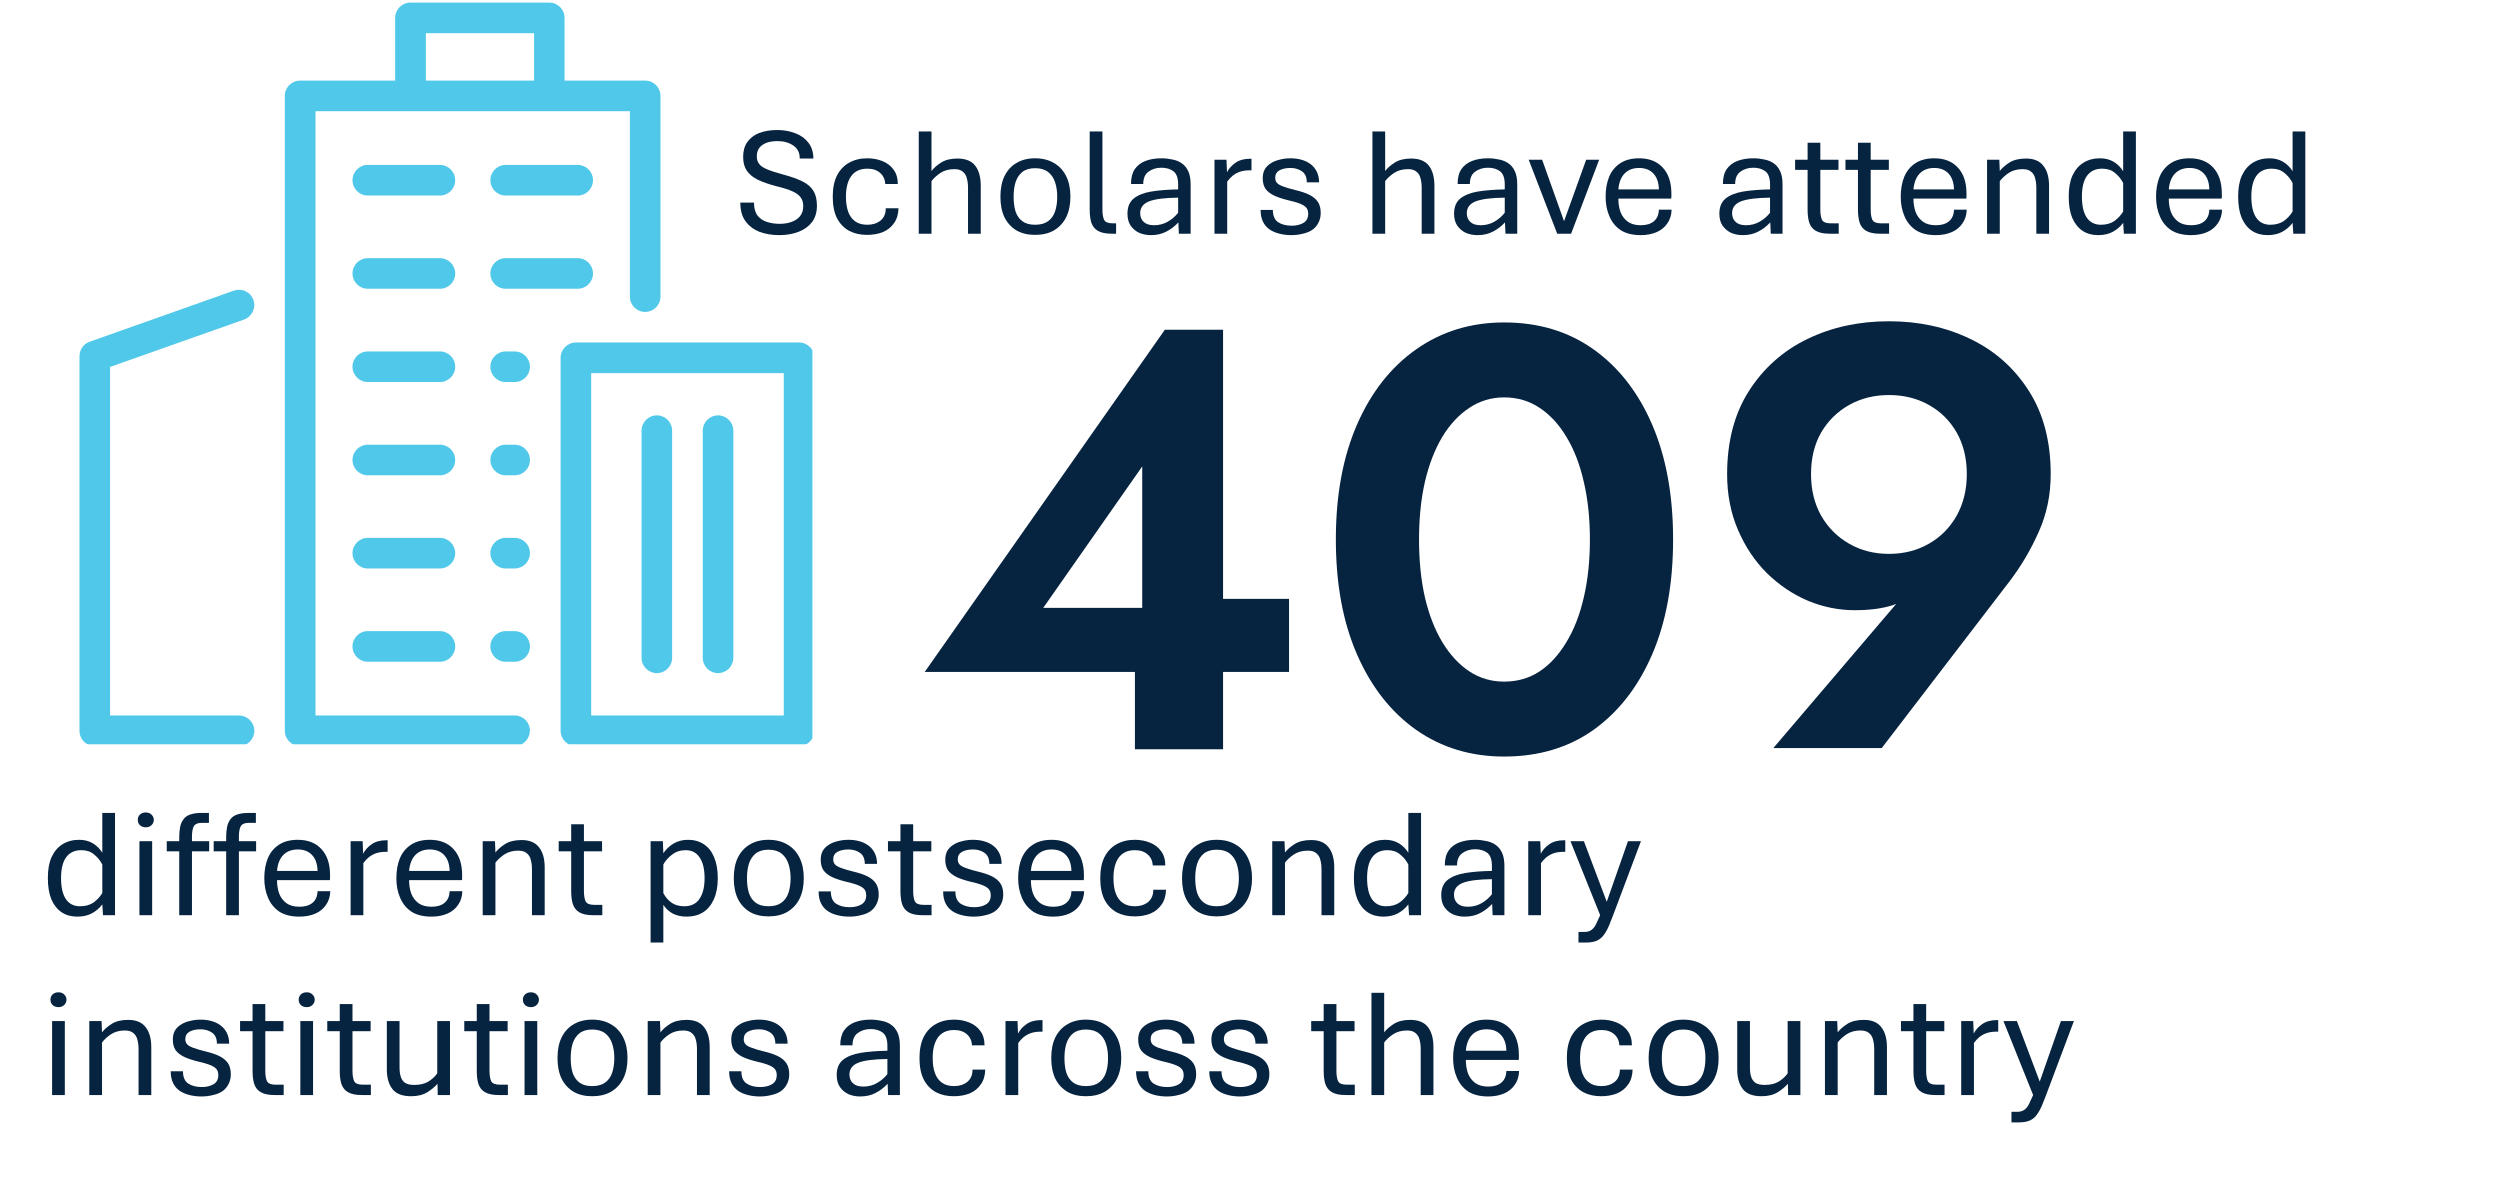 <?xml version="1.0" encoding="UTF-8"?>
<svg xmlns="http://www.w3.org/2000/svg" xmlns:xlink="http://www.w3.org/1999/xlink" width="221" zoomAndPan="magnify" viewBox="0 0 165.75 78.75" height="105" preserveAspectRatio="xMidYMid meet" version="1.0">
  <defs>
    <g></g>
    <clipPath id="f5bc84c1be">
      <path d="M 5.27 19 L 17 19 L 17 49.344 L 5.27 49.344 Z M 5.27 19 " clip-rule="nonzero"></path>
    </clipPath>
    <clipPath id="52b56ffc9c">
      <path d="M 18 0 L 44 0 L 44 49.344 L 18 49.344 Z M 18 0 " clip-rule="nonzero"></path>
    </clipPath>
    <clipPath id="fcec1d0054">
      <path d="M 37 22 L 53.863 22 L 53.863 49.344 L 37 49.344 Z M 37 22 " clip-rule="nonzero"></path>
    </clipPath>
    <clipPath id="0657a61fc4">
      <rect x="0" width="137" y="0" height="26"></rect>
    </clipPath>
    <clipPath id="b17e03056c">
      <rect x="0" width="91" y="0" height="58"></rect>
    </clipPath>
    <clipPath id="0aefadc8b9">
      <rect x="0" width="107" y="0" height="14"></rect>
    </clipPath>
  </defs>
  <g clip-path="url(#f5bc84c1be)">
    <path fill="#4fc8e9" d="M 15.848 47.434 L 7.297 47.434 L 7.297 24.328 L 16.184 21.184 C 16.711 20.996 16.988 20.414 16.801 19.887 C 16.711 19.633 16.527 19.426 16.277 19.309 C 16.035 19.191 15.758 19.18 15.504 19.27 L 5.945 22.656 C 5.539 22.797 5.27 23.184 5.27 23.613 L 5.27 48.453 C 5.27 49.012 5.723 49.469 6.281 49.469 L 15.848 49.469 C 16.406 49.469 16.863 49.012 16.863 48.453 C 16.863 47.895 16.406 47.438 15.848 47.438 Z M 15.848 47.434 " fill-opacity="1" fill-rule="nonzero"></path>
  </g>
  <g clip-path="url(#52b56ffc9c)">
    <path fill="#4fc8e9" d="M 35.137 48.449 C 35.137 47.891 34.68 47.434 34.121 47.434 L 20.918 47.434 L 20.918 7.371 L 41.762 7.371 L 41.762 19.664 C 41.762 20.227 42.215 20.68 42.773 20.68 C 43.336 20.68 43.789 20.227 43.789 19.664 L 43.789 6.359 C 43.789 5.797 43.336 5.344 42.773 5.344 L 37.43 5.344 L 37.43 1.188 C 37.43 0.625 36.977 0.172 36.418 0.172 L 27.211 0.172 C 26.652 0.172 26.199 0.625 26.199 1.188 L 26.199 5.344 L 19.898 5.344 C 19.336 5.344 18.883 5.797 18.883 6.359 L 18.883 48.449 C 18.883 49.008 19.336 49.465 19.898 49.465 L 34.113 49.465 C 34.672 49.465 35.125 49.008 35.125 48.449 Z M 35.41 2.199 L 35.41 5.344 L 28.234 5.344 L 28.234 2.199 Z M 35.41 2.199 " fill-opacity="1" fill-rule="nonzero"></path>
  </g>
  <path fill="#4fc8e9" d="M 33.523 12.965 L 38.305 12.965 C 38.863 12.965 39.316 12.508 39.316 11.949 C 39.316 11.391 38.863 10.934 38.305 10.934 L 33.523 10.934 C 32.965 10.934 32.512 11.391 32.512 11.949 C 32.512 12.508 32.965 12.965 33.523 12.965 Z M 33.523 12.965 " fill-opacity="1" fill-rule="nonzero"></path>
  <path fill="#4fc8e9" d="M 29.168 10.934 L 24.383 10.934 C 23.824 10.934 23.371 11.391 23.371 11.949 C 23.371 12.508 23.824 12.965 24.383 12.965 L 29.168 12.965 C 29.727 12.965 30.18 12.508 30.18 11.949 C 30.18 11.391 29.727 10.934 29.168 10.934 Z M 29.168 10.934 " fill-opacity="1" fill-rule="nonzero"></path>
  <path fill="#4fc8e9" d="M 33.523 19.145 L 38.305 19.145 C 38.863 19.145 39.316 18.691 39.316 18.133 C 39.316 17.57 38.863 17.117 38.305 17.117 L 33.523 17.117 C 32.965 17.117 32.512 17.57 32.512 18.133 C 32.512 18.691 32.965 19.145 33.523 19.145 Z M 33.523 19.145 " fill-opacity="1" fill-rule="nonzero"></path>
  <path fill="#4fc8e9" d="M 29.168 17.117 L 24.383 17.117 C 23.824 17.117 23.371 17.57 23.371 18.133 C 23.371 18.691 23.824 19.145 24.383 19.145 L 29.168 19.145 C 29.727 19.145 30.18 18.691 30.18 18.133 C 30.18 17.57 29.727 17.117 29.168 17.117 Z M 29.168 17.117 " fill-opacity="1" fill-rule="nonzero"></path>
  <path fill="#4fc8e9" d="M 34.121 23.301 L 33.523 23.301 C 32.965 23.301 32.512 23.754 32.512 24.316 C 32.512 24.875 32.965 25.328 33.523 25.328 L 34.121 25.328 C 34.68 25.328 35.137 24.875 35.137 24.316 C 35.137 23.754 34.68 23.301 34.121 23.301 Z M 34.121 23.301 " fill-opacity="1" fill-rule="nonzero"></path>
  <path fill="#4fc8e9" d="M 29.168 23.301 L 24.383 23.301 C 23.824 23.301 23.371 23.754 23.371 24.316 C 23.371 24.875 23.824 25.328 24.383 25.328 L 29.168 25.328 C 29.727 25.328 30.18 24.875 30.18 24.316 C 30.18 23.754 29.727 23.301 29.168 23.301 Z M 29.168 23.301 " fill-opacity="1" fill-rule="nonzero"></path>
  <path fill="#4fc8e9" d="M 34.121 29.484 L 33.523 29.484 C 32.965 29.484 32.512 29.938 32.512 30.496 C 32.512 31.059 32.965 31.512 33.523 31.512 L 34.121 31.512 C 34.68 31.512 35.137 31.059 35.137 30.496 C 35.137 29.938 34.68 29.484 34.121 29.484 Z M 34.121 29.484 " fill-opacity="1" fill-rule="nonzero"></path>
  <path fill="#4fc8e9" d="M 29.168 29.484 L 24.383 29.484 C 23.824 29.484 23.371 29.938 23.371 30.496 C 23.371 31.059 23.824 31.512 24.383 31.512 L 29.168 31.512 C 29.727 31.512 30.18 31.059 30.18 30.496 C 30.18 29.938 29.727 29.484 29.168 29.484 Z M 29.168 29.484 " fill-opacity="1" fill-rule="nonzero"></path>
  <path fill="#4fc8e9" d="M 34.121 35.66 L 33.523 35.66 C 32.965 35.66 32.512 36.117 32.512 36.676 C 32.512 37.234 32.965 37.691 33.523 37.691 L 34.121 37.691 C 34.68 37.691 35.137 37.234 35.137 36.676 C 35.137 36.117 34.68 35.66 34.121 35.66 Z M 34.121 35.66 " fill-opacity="1" fill-rule="nonzero"></path>
  <path fill="#4fc8e9" d="M 29.168 35.66 L 24.383 35.66 C 23.824 35.66 23.371 36.117 23.371 36.676 C 23.371 37.234 23.824 37.691 24.383 37.691 L 29.168 37.691 C 29.727 37.691 30.18 37.234 30.18 36.676 C 30.18 36.117 29.727 35.66 29.168 35.66 Z M 29.168 35.66 " fill-opacity="1" fill-rule="nonzero"></path>
  <path fill="#4fc8e9" d="M 33.523 43.875 L 34.121 43.875 C 34.68 43.875 35.137 43.418 35.137 42.859 C 35.137 42.301 34.68 41.844 34.121 41.844 L 33.523 41.844 C 32.965 41.844 32.512 42.301 32.512 42.859 C 32.512 43.418 32.965 43.875 33.523 43.875 Z M 33.523 43.875 " fill-opacity="1" fill-rule="nonzero"></path>
  <path fill="#4fc8e9" d="M 29.168 41.844 L 24.383 41.844 C 23.824 41.844 23.371 42.301 23.371 42.859 C 23.371 43.418 23.824 43.875 24.383 43.875 L 29.168 43.875 C 29.727 43.875 30.18 43.418 30.18 42.859 C 30.18 42.301 29.727 41.844 29.168 41.844 Z M 29.168 41.844 " fill-opacity="1" fill-rule="nonzero"></path>
  <g clip-path="url(#fcec1d0054)">
    <path fill="#4fc8e9" d="M 37.168 23.723 L 37.168 48.449 C 37.168 49.008 37.621 49.465 38.184 49.465 L 52.977 49.465 C 53.539 49.465 53.992 49.008 53.992 48.449 L 53.992 23.723 C 53.992 23.164 53.539 22.707 52.977 22.707 L 38.184 22.707 C 37.621 22.707 37.168 23.164 37.168 23.723 Z M 39.195 47.434 L 39.195 24.738 L 51.965 24.738 L 51.965 47.434 Z M 39.195 47.434 " fill-opacity="1" fill-rule="nonzero"></path>
  </g>
  <path fill="#4fc8e9" d="M 43.551 27.539 C 42.988 27.539 42.535 27.996 42.535 28.555 L 42.535 43.613 C 42.535 44.172 42.988 44.629 43.551 44.629 C 44.109 44.629 44.562 44.172 44.562 43.613 L 44.562 28.555 C 44.562 27.996 44.109 27.539 43.551 27.539 Z M 43.551 27.539 " fill-opacity="1" fill-rule="nonzero"></path>
  <path fill="#4fc8e9" d="M 47.605 27.539 C 47.047 27.539 46.594 27.996 46.594 28.555 L 46.594 43.613 C 46.594 44.172 47.047 44.629 47.605 44.629 C 48.164 44.629 48.621 44.172 48.621 43.613 L 48.621 28.555 C 48.621 27.996 48.164 27.539 47.605 27.539 Z M 47.605 27.539 " fill-opacity="1" fill-rule="nonzero"></path>
  <g transform="matrix(1, 0, 0, 1, 2, 50)">
    <g clip-path="url(#0657a61fc4)">
      <g fill="#062340" fill-opacity="1">
        <g transform="translate(0.642, 10.679)">
          <g>
            <path d="M 2.484 0.094 C 2.086 0.094 1.742 0 1.453 -0.188 C 1.16 -0.383 0.93 -0.672 0.766 -1.047 C 0.609 -1.43 0.531 -1.906 0.531 -2.469 C 0.531 -3.031 0.613 -3.492 0.781 -3.859 C 0.957 -4.234 1.195 -4.516 1.5 -4.703 C 1.812 -4.898 2.18 -5 2.609 -5 C 2.953 -5 3.254 -4.922 3.516 -4.766 C 3.773 -4.609 3.984 -4.398 4.141 -4.141 L 4.141 -6.781 L 4.984 -6.781 L 4.984 0 L 4.188 0 L 4.141 -0.719 C 3.961 -0.477 3.734 -0.281 3.453 -0.125 C 3.18 0.02 2.859 0.094 2.484 0.094 Z M 2.656 -0.594 C 3.02 -0.594 3.32 -0.676 3.562 -0.844 C 3.801 -1.02 3.992 -1.227 4.141 -1.469 L 4.141 -3.359 C 4.004 -3.629 3.82 -3.852 3.594 -4.031 C 3.375 -4.219 3.094 -4.312 2.75 -4.312 C 2.301 -4.312 1.961 -4.148 1.734 -3.828 C 1.516 -3.516 1.406 -3.062 1.406 -2.469 C 1.406 -1.863 1.508 -1.398 1.719 -1.078 C 1.938 -0.754 2.25 -0.594 2.656 -0.594 Z M 2.656 -0.594 "></path>
          </g>
        </g>
      </g>
      <g fill="#062340" fill-opacity="1">
        <g transform="translate(6.432, 10.679)">
          <g>
            <path d="M 0.812 0 L 0.812 -4.906 L 1.656 -4.906 L 1.656 0 Z M 1.234 -5.828 C 1.078 -5.828 0.945 -5.875 0.844 -5.969 C 0.75 -6.062 0.703 -6.18 0.703 -6.328 C 0.703 -6.461 0.75 -6.578 0.844 -6.672 C 0.945 -6.766 1.078 -6.812 1.234 -6.812 C 1.391 -6.812 1.516 -6.766 1.609 -6.672 C 1.711 -6.578 1.766 -6.461 1.766 -6.328 C 1.766 -6.18 1.711 -6.062 1.609 -5.969 C 1.516 -5.875 1.391 -5.828 1.234 -5.828 Z M 1.234 -5.828 "></path>
          </g>
        </g>
      </g>
      <g fill="#062340" fill-opacity="1">
        <g transform="translate(8.899, 10.679)">
          <g>
            <path d="M 0.984 0 L 0.984 -4.234 L 0.156 -4.234 L 0.156 -4.906 L 0.984 -4.906 L 0.984 -5.188 C 0.984 -5.438 1.004 -5.66 1.047 -5.859 C 1.086 -6.055 1.16 -6.223 1.266 -6.359 C 1.367 -6.504 1.516 -6.609 1.703 -6.672 C 1.898 -6.742 2.148 -6.781 2.453 -6.781 L 2.953 -6.781 L 2.953 -6.125 L 2.5 -6.125 C 2.207 -6.125 2.02 -6.039 1.938 -5.875 C 1.863 -5.719 1.828 -5.488 1.828 -5.188 L 1.828 -4.906 L 2.969 -4.906 L 2.969 -4.234 L 1.828 -4.234 L 1.828 0 Z M 0.984 0 "></path>
          </g>
        </g>
      </g>
      <g fill="#062340" fill-opacity="1">
        <g transform="translate(12.011, 10.679)">
          <g>
            <path d="M 0.984 0 L 0.984 -4.234 L 0.156 -4.234 L 0.156 -4.906 L 0.984 -4.906 L 0.984 -5.188 C 0.984 -5.438 1.004 -5.66 1.047 -5.859 C 1.086 -6.055 1.16 -6.223 1.266 -6.359 C 1.367 -6.504 1.516 -6.609 1.703 -6.672 C 1.898 -6.742 2.148 -6.781 2.453 -6.781 L 2.953 -6.781 L 2.953 -6.125 L 2.5 -6.125 C 2.207 -6.125 2.02 -6.039 1.938 -5.875 C 1.863 -5.719 1.828 -5.488 1.828 -5.188 L 1.828 -4.906 L 2.969 -4.906 L 2.969 -4.234 L 1.828 -4.234 L 1.828 0 Z M 0.984 0 "></path>
          </g>
        </g>
      </g>
      <g fill="#062340" fill-opacity="1">
        <g transform="translate(14.992, 10.679)">
          <g>
            <path d="M 2.859 0.094 C 2.316 0.094 1.875 -0.016 1.531 -0.234 C 1.195 -0.461 0.945 -0.77 0.781 -1.156 C 0.613 -1.539 0.531 -1.973 0.531 -2.453 C 0.531 -2.953 0.609 -3.395 0.766 -3.781 C 0.93 -4.164 1.176 -4.461 1.5 -4.672 C 1.832 -4.891 2.25 -5 2.75 -5 C 3.414 -5 3.938 -4.797 4.312 -4.391 C 4.695 -3.984 4.891 -3.406 4.891 -2.656 C 4.891 -2.602 4.891 -2.539 4.891 -2.469 C 4.891 -2.406 4.883 -2.359 4.875 -2.328 L 1.375 -2.328 C 1.375 -2.004 1.422 -1.707 1.516 -1.438 C 1.617 -1.176 1.781 -0.961 2 -0.797 C 2.219 -0.641 2.504 -0.562 2.859 -0.562 C 3.234 -0.562 3.523 -0.648 3.734 -0.828 C 3.941 -1.004 4.051 -1.258 4.062 -1.594 L 4.906 -1.594 C 4.895 -1.238 4.801 -0.938 4.625 -0.688 C 4.457 -0.438 4.223 -0.242 3.922 -0.109 C 3.617 0.023 3.266 0.094 2.859 0.094 Z M 1.375 -2.938 L 4.062 -2.938 C 4.051 -3.395 3.93 -3.742 3.703 -3.984 C 3.473 -4.234 3.156 -4.359 2.75 -4.359 C 2.344 -4.359 2.02 -4.234 1.781 -3.984 C 1.551 -3.742 1.414 -3.395 1.375 -2.938 Z M 1.375 -2.938 "></path>
          </g>
        </g>
      </g>
      <g fill="#062340" fill-opacity="1">
        <g transform="translate(20.434, 10.679)">
          <g>
            <path d="M 0.812 0 L 0.812 -4.906 L 1.609 -4.906 L 1.641 -4.078 C 1.773 -4.328 1.961 -4.535 2.203 -4.703 C 2.453 -4.879 2.773 -4.969 3.172 -4.969 L 3.266 -4.969 L 3.266 -4.203 L 3.156 -4.203 C 2.906 -4.203 2.688 -4.172 2.5 -4.109 C 2.32 -4.047 2.16 -3.957 2.016 -3.844 C 1.879 -3.727 1.758 -3.598 1.656 -3.453 L 1.656 0 Z M 0.812 0 "></path>
          </g>
        </g>
      </g>
      <g fill="#062340" fill-opacity="1">
        <g transform="translate(23.748, 10.679)">
          <g>
            <path d="M 2.859 0.094 C 2.316 0.094 1.875 -0.016 1.531 -0.234 C 1.195 -0.461 0.945 -0.77 0.781 -1.156 C 0.613 -1.539 0.531 -1.973 0.531 -2.453 C 0.531 -2.953 0.609 -3.395 0.766 -3.781 C 0.93 -4.164 1.176 -4.461 1.5 -4.672 C 1.832 -4.891 2.25 -5 2.75 -5 C 3.414 -5 3.938 -4.797 4.312 -4.391 C 4.695 -3.984 4.891 -3.406 4.891 -2.656 C 4.891 -2.602 4.891 -2.539 4.891 -2.469 C 4.891 -2.406 4.883 -2.359 4.875 -2.328 L 1.375 -2.328 C 1.375 -2.004 1.422 -1.707 1.516 -1.438 C 1.617 -1.176 1.781 -0.961 2 -0.797 C 2.219 -0.641 2.504 -0.562 2.859 -0.562 C 3.234 -0.562 3.523 -0.648 3.734 -0.828 C 3.941 -1.004 4.051 -1.258 4.062 -1.594 L 4.906 -1.594 C 4.895 -1.238 4.801 -0.938 4.625 -0.688 C 4.457 -0.438 4.223 -0.242 3.922 -0.109 C 3.617 0.023 3.266 0.094 2.859 0.094 Z M 1.375 -2.938 L 4.062 -2.938 C 4.051 -3.395 3.93 -3.742 3.703 -3.984 C 3.473 -4.234 3.156 -4.359 2.75 -4.359 C 2.344 -4.359 2.02 -4.234 1.781 -3.984 C 1.551 -3.742 1.414 -3.395 1.375 -2.938 Z M 1.375 -2.938 "></path>
          </g>
        </g>
      </g>
      <g fill="#062340" fill-opacity="1">
        <g transform="translate(29.191, 10.679)">
          <g>
            <path d="M 0.812 0 L 0.812 -4.906 L 1.625 -4.906 L 1.656 -4.156 C 1.801 -4.352 2.016 -4.539 2.297 -4.719 C 2.578 -4.895 2.941 -4.984 3.391 -4.984 C 3.922 -4.984 4.305 -4.82 4.547 -4.5 C 4.797 -4.188 4.922 -3.742 4.922 -3.172 L 4.922 0 L 4.078 0 L 4.078 -3.047 C 4.078 -3.285 4.051 -3.492 4 -3.672 C 3.957 -3.859 3.867 -4.004 3.734 -4.109 C 3.609 -4.223 3.422 -4.281 3.172 -4.281 C 2.805 -4.281 2.5 -4.195 2.25 -4.031 C 2 -3.863 1.801 -3.68 1.656 -3.484 L 1.656 0 Z M 0.812 0 "></path>
          </g>
        </g>
      </g>
      <g fill="#062340" fill-opacity="1">
        <g transform="translate(34.886, 10.679)">
          <g>
            <path d="M 2.453 0 C 2.055 0 1.75 -0.062 1.531 -0.188 C 1.32 -0.312 1.176 -0.492 1.094 -0.734 C 1.02 -0.973 0.984 -1.258 0.984 -1.594 L 0.984 -4.234 L 0.156 -4.234 L 0.156 -4.906 L 0.984 -4.906 L 0.984 -6.031 L 1.828 -6.031 L 1.828 -4.906 L 3.031 -4.906 L 3.031 -4.234 L 1.828 -4.234 L 1.828 -1.625 C 1.828 -1.32 1.863 -1.086 1.938 -0.922 C 2.02 -0.766 2.207 -0.688 2.5 -0.688 L 3.047 -0.688 L 3.047 0 Z M 2.453 0 "></path>
          </g>
        </g>
      </g>
      <g fill="#062340" fill-opacity="1">
        <g transform="translate(38.225, 10.679)">
          <g></g>
        </g>
      </g>
      <g fill="#062340" fill-opacity="1">
        <g transform="translate(40.323, 10.679)">
          <g>
            <path d="M 0.812 1.812 L 0.812 -4.906 L 1.625 -4.906 L 1.656 -4.109 C 1.832 -4.367 2.055 -4.582 2.328 -4.75 C 2.609 -4.914 2.93 -5 3.297 -5 C 3.703 -5 4.051 -4.898 4.344 -4.703 C 4.633 -4.516 4.859 -4.234 5.016 -3.859 C 5.18 -3.484 5.266 -3.016 5.266 -2.453 C 5.266 -1.898 5.176 -1.43 5 -1.047 C 4.832 -0.672 4.594 -0.383 4.281 -0.188 C 3.977 0 3.617 0.094 3.203 0.094 C 2.848 0.094 2.539 0.023 2.281 -0.109 C 2.02 -0.254 1.812 -0.445 1.656 -0.688 L 1.656 1.812 Z M 3.047 -0.594 C 3.492 -0.594 3.828 -0.754 4.047 -1.078 C 4.273 -1.398 4.391 -1.859 4.391 -2.453 C 4.391 -3.055 4.281 -3.516 4.062 -3.828 C 3.852 -4.148 3.547 -4.312 3.141 -4.312 C 2.785 -4.312 2.484 -4.211 2.234 -4.016 C 1.984 -3.828 1.789 -3.609 1.656 -3.359 L 1.656 -1.469 C 1.789 -1.207 1.973 -0.992 2.203 -0.828 C 2.43 -0.672 2.711 -0.594 3.047 -0.594 Z M 3.047 -0.594 "></path>
          </g>
        </g>
      </g>
      <g fill="#062340" fill-opacity="1">
        <g transform="translate(46.119, 10.679)">
          <g>
            <path d="M 2.828 0.078 C 2.348 0.078 1.938 -0.02 1.594 -0.219 C 1.25 -0.426 0.984 -0.719 0.797 -1.094 C 0.617 -1.477 0.531 -1.93 0.531 -2.453 C 0.531 -2.984 0.617 -3.438 0.797 -3.812 C 0.984 -4.195 1.25 -4.488 1.594 -4.688 C 1.938 -4.895 2.348 -5 2.828 -5 C 3.316 -5 3.734 -4.895 4.078 -4.688 C 4.43 -4.488 4.703 -4.195 4.891 -3.812 C 5.078 -3.438 5.172 -2.984 5.172 -2.453 C 5.172 -1.93 5.078 -1.477 4.891 -1.094 C 4.703 -0.719 4.43 -0.426 4.078 -0.219 C 3.734 -0.02 3.316 0.078 2.828 0.078 Z M 2.828 -0.594 C 3.191 -0.594 3.477 -0.672 3.688 -0.828 C 3.906 -0.984 4.062 -1.203 4.156 -1.484 C 4.25 -1.766 4.297 -2.086 4.297 -2.453 C 4.297 -2.805 4.25 -3.125 4.156 -3.406 C 4.062 -3.695 3.906 -3.926 3.688 -4.094 C 3.477 -4.258 3.191 -4.344 2.828 -4.344 C 2.473 -4.344 2.191 -4.258 1.984 -4.094 C 1.773 -3.926 1.625 -3.695 1.531 -3.406 C 1.445 -3.125 1.406 -2.805 1.406 -2.453 C 1.406 -2.086 1.445 -1.766 1.531 -1.484 C 1.625 -1.203 1.773 -0.984 1.984 -0.828 C 2.191 -0.672 2.473 -0.594 2.828 -0.594 Z M 2.828 -0.594 "></path>
          </g>
        </g>
      </g>
      <g fill="#062340" fill-opacity="1">
        <g transform="translate(51.758, 10.679)">
          <g>
            <path d="M 2.547 0.094 C 2.273 0.094 2.016 0.062 1.766 0 C 1.516 -0.062 1.297 -0.156 1.109 -0.281 C 0.922 -0.414 0.773 -0.586 0.672 -0.797 C 0.566 -1.016 0.516 -1.273 0.516 -1.578 L 1.328 -1.578 C 1.328 -1.191 1.441 -0.922 1.672 -0.766 C 1.91 -0.609 2.211 -0.531 2.578 -0.531 C 2.891 -0.531 3.148 -0.594 3.359 -0.719 C 3.566 -0.844 3.672 -1.047 3.672 -1.328 C 3.672 -1.566 3.578 -1.742 3.391 -1.859 C 3.203 -1.984 2.875 -2.098 2.406 -2.203 C 2.02 -2.297 1.695 -2.398 1.438 -2.516 C 1.176 -2.641 0.977 -2.789 0.844 -2.969 C 0.719 -3.156 0.656 -3.391 0.656 -3.672 C 0.656 -3.891 0.695 -4.082 0.781 -4.25 C 0.875 -4.414 1.004 -4.551 1.172 -4.656 C 1.336 -4.77 1.535 -4.852 1.766 -4.906 C 1.992 -4.969 2.238 -5 2.5 -5 C 2.758 -5 3 -4.969 3.219 -4.906 C 3.445 -4.844 3.645 -4.75 3.812 -4.625 C 3.988 -4.5 4.129 -4.332 4.234 -4.125 C 4.336 -3.926 4.391 -3.688 4.391 -3.406 L 3.578 -3.406 C 3.578 -3.75 3.469 -3.992 3.25 -4.141 C 3.039 -4.285 2.789 -4.359 2.5 -4.359 C 2.195 -4.359 1.953 -4.305 1.766 -4.203 C 1.578 -4.098 1.484 -3.93 1.484 -3.703 C 1.484 -3.566 1.523 -3.453 1.609 -3.359 C 1.691 -3.273 1.832 -3.195 2.031 -3.125 C 2.227 -3.051 2.492 -2.973 2.828 -2.891 C 3.191 -2.805 3.5 -2.703 3.75 -2.578 C 4 -2.453 4.188 -2.297 4.312 -2.109 C 4.438 -1.922 4.5 -1.676 4.5 -1.375 C 4.5 -1.125 4.445 -0.906 4.344 -0.719 C 4.25 -0.531 4.113 -0.375 3.938 -0.25 C 3.758 -0.133 3.551 -0.051 3.312 0 C 3.082 0.062 2.828 0.094 2.547 0.094 Z M 2.547 0.094 "></path>
          </g>
        </g>
      </g>
      <g fill="#062340" fill-opacity="1">
        <g transform="translate(56.716, 10.679)">
          <g>
            <path d="M 2.453 0 C 2.055 0 1.75 -0.062 1.531 -0.188 C 1.32 -0.312 1.176 -0.492 1.094 -0.734 C 1.02 -0.973 0.984 -1.258 0.984 -1.594 L 0.984 -4.234 L 0.156 -4.234 L 0.156 -4.906 L 0.984 -4.906 L 0.984 -6.031 L 1.828 -6.031 L 1.828 -4.906 L 3.031 -4.906 L 3.031 -4.234 L 1.828 -4.234 L 1.828 -1.625 C 1.828 -1.32 1.863 -1.086 1.938 -0.922 C 2.02 -0.766 2.207 -0.688 2.5 -0.688 L 3.047 -0.688 L 3.047 0 Z M 2.453 0 "></path>
          </g>
        </g>
      </g>
      <g fill="#062340" fill-opacity="1">
        <g transform="translate(60.015, 10.679)">
          <g>
            <path d="M 2.547 0.094 C 2.273 0.094 2.016 0.062 1.766 0 C 1.516 -0.062 1.297 -0.156 1.109 -0.281 C 0.922 -0.414 0.773 -0.586 0.672 -0.797 C 0.566 -1.016 0.516 -1.273 0.516 -1.578 L 1.328 -1.578 C 1.328 -1.191 1.441 -0.922 1.672 -0.766 C 1.91 -0.609 2.211 -0.531 2.578 -0.531 C 2.891 -0.531 3.148 -0.594 3.359 -0.719 C 3.566 -0.844 3.672 -1.047 3.672 -1.328 C 3.672 -1.566 3.578 -1.742 3.391 -1.859 C 3.203 -1.984 2.875 -2.098 2.406 -2.203 C 2.02 -2.297 1.695 -2.398 1.438 -2.516 C 1.176 -2.641 0.977 -2.789 0.844 -2.969 C 0.719 -3.156 0.656 -3.391 0.656 -3.672 C 0.656 -3.891 0.695 -4.082 0.781 -4.25 C 0.875 -4.414 1.004 -4.551 1.172 -4.656 C 1.336 -4.77 1.535 -4.852 1.766 -4.906 C 1.992 -4.969 2.238 -5 2.5 -5 C 2.758 -5 3 -4.969 3.219 -4.906 C 3.445 -4.844 3.645 -4.75 3.812 -4.625 C 3.988 -4.5 4.129 -4.332 4.234 -4.125 C 4.336 -3.926 4.391 -3.688 4.391 -3.406 L 3.578 -3.406 C 3.578 -3.75 3.469 -3.992 3.25 -4.141 C 3.039 -4.285 2.789 -4.359 2.5 -4.359 C 2.195 -4.359 1.953 -4.305 1.766 -4.203 C 1.578 -4.098 1.484 -3.93 1.484 -3.703 C 1.484 -3.566 1.523 -3.453 1.609 -3.359 C 1.691 -3.273 1.832 -3.195 2.031 -3.125 C 2.227 -3.051 2.492 -2.973 2.828 -2.891 C 3.191 -2.805 3.5 -2.703 3.75 -2.578 C 4 -2.453 4.188 -2.297 4.312 -2.109 C 4.438 -1.922 4.5 -1.676 4.5 -1.375 C 4.5 -1.125 4.445 -0.906 4.344 -0.719 C 4.25 -0.531 4.113 -0.375 3.938 -0.25 C 3.758 -0.133 3.551 -0.051 3.312 0 C 3.082 0.062 2.828 0.094 2.547 0.094 Z M 2.547 0.094 "></path>
          </g>
        </g>
      </g>
      <g fill="#062340" fill-opacity="1">
        <g transform="translate(64.973, 10.679)">
          <g>
            <path d="M 2.859 0.094 C 2.316 0.094 1.875 -0.016 1.531 -0.234 C 1.195 -0.461 0.945 -0.77 0.781 -1.156 C 0.613 -1.539 0.531 -1.973 0.531 -2.453 C 0.531 -2.953 0.609 -3.395 0.766 -3.781 C 0.93 -4.164 1.176 -4.461 1.5 -4.672 C 1.832 -4.891 2.25 -5 2.75 -5 C 3.414 -5 3.938 -4.797 4.312 -4.391 C 4.695 -3.984 4.891 -3.406 4.891 -2.656 C 4.891 -2.602 4.891 -2.539 4.891 -2.469 C 4.891 -2.406 4.883 -2.359 4.875 -2.328 L 1.375 -2.328 C 1.375 -2.004 1.422 -1.707 1.516 -1.438 C 1.617 -1.176 1.781 -0.961 2 -0.797 C 2.219 -0.641 2.504 -0.562 2.859 -0.562 C 3.234 -0.562 3.523 -0.648 3.734 -0.828 C 3.941 -1.004 4.051 -1.258 4.062 -1.594 L 4.906 -1.594 C 4.895 -1.238 4.801 -0.938 4.625 -0.688 C 4.457 -0.438 4.223 -0.242 3.922 -0.109 C 3.617 0.023 3.266 0.094 2.859 0.094 Z M 1.375 -2.938 L 4.062 -2.938 C 4.051 -3.395 3.93 -3.742 3.703 -3.984 C 3.473 -4.234 3.156 -4.359 2.75 -4.359 C 2.344 -4.359 2.02 -4.234 1.781 -3.984 C 1.551 -3.742 1.414 -3.395 1.375 -2.938 Z M 1.375 -2.938 "></path>
          </g>
        </g>
      </g>
      <g fill="#062340" fill-opacity="1">
        <g transform="translate(70.416, 10.679)">
          <g>
            <path d="M 2.812 0.078 C 2.363 0.078 1.969 -0.008 1.625 -0.188 C 1.281 -0.375 1.008 -0.656 0.812 -1.031 C 0.625 -1.406 0.531 -1.879 0.531 -2.453 C 0.531 -3.016 0.625 -3.484 0.812 -3.859 C 1.008 -4.234 1.273 -4.516 1.609 -4.703 C 1.953 -4.898 2.352 -5 2.812 -5 C 3.188 -5 3.523 -4.938 3.828 -4.812 C 4.141 -4.688 4.383 -4.5 4.562 -4.25 C 4.75 -4 4.844 -3.68 4.844 -3.297 L 4.016 -3.297 C 3.992 -3.609 3.879 -3.852 3.672 -4.031 C 3.461 -4.219 3.18 -4.312 2.828 -4.312 C 2.348 -4.312 1.988 -4.145 1.75 -3.812 C 1.52 -3.488 1.406 -3.035 1.406 -2.453 C 1.406 -2.055 1.457 -1.719 1.562 -1.438 C 1.664 -1.164 1.82 -0.957 2.031 -0.812 C 2.238 -0.664 2.504 -0.594 2.828 -0.594 C 3.18 -0.594 3.473 -0.688 3.703 -0.875 C 3.93 -1.062 4.047 -1.332 4.047 -1.688 L 4.891 -1.688 C 4.879 -1.289 4.781 -0.961 4.594 -0.703 C 4.414 -0.441 4.172 -0.242 3.859 -0.109 C 3.547 0.016 3.195 0.078 2.812 0.078 Z M 2.812 0.078 "></path>
          </g>
        </g>
      </g>
      <g fill="#062340" fill-opacity="1">
        <g transform="translate(75.838, 10.679)">
          <g>
            <path d="M 2.828 0.078 C 2.348 0.078 1.938 -0.02 1.594 -0.219 C 1.25 -0.426 0.984 -0.719 0.797 -1.094 C 0.617 -1.477 0.531 -1.93 0.531 -2.453 C 0.531 -2.984 0.617 -3.438 0.797 -3.812 C 0.984 -4.195 1.25 -4.488 1.594 -4.688 C 1.938 -4.895 2.348 -5 2.828 -5 C 3.316 -5 3.734 -4.895 4.078 -4.688 C 4.43 -4.488 4.703 -4.195 4.891 -3.812 C 5.078 -3.438 5.172 -2.984 5.172 -2.453 C 5.172 -1.93 5.078 -1.477 4.891 -1.094 C 4.703 -0.719 4.43 -0.426 4.078 -0.219 C 3.734 -0.02 3.316 0.078 2.828 0.078 Z M 2.828 -0.594 C 3.191 -0.594 3.477 -0.672 3.688 -0.828 C 3.906 -0.984 4.062 -1.203 4.156 -1.484 C 4.25 -1.766 4.297 -2.086 4.297 -2.453 C 4.297 -2.805 4.25 -3.125 4.156 -3.406 C 4.062 -3.695 3.906 -3.926 3.688 -4.094 C 3.477 -4.258 3.191 -4.344 2.828 -4.344 C 2.473 -4.344 2.191 -4.258 1.984 -4.094 C 1.773 -3.926 1.625 -3.695 1.531 -3.406 C 1.445 -3.125 1.406 -2.805 1.406 -2.453 C 1.406 -2.086 1.445 -1.766 1.531 -1.484 C 1.625 -1.203 1.773 -0.984 1.984 -0.828 C 2.191 -0.672 2.473 -0.594 2.828 -0.594 Z M 2.828 -0.594 "></path>
          </g>
        </g>
      </g>
      <g fill="#062340" fill-opacity="1">
        <g transform="translate(81.538, 10.679)">
          <g>
            <path d="M 0.812 0 L 0.812 -4.906 L 1.625 -4.906 L 1.656 -4.156 C 1.801 -4.352 2.016 -4.539 2.297 -4.719 C 2.578 -4.895 2.941 -4.984 3.391 -4.984 C 3.922 -4.984 4.305 -4.82 4.547 -4.5 C 4.797 -4.188 4.922 -3.742 4.922 -3.172 L 4.922 0 L 4.078 0 L 4.078 -3.047 C 4.078 -3.285 4.051 -3.492 4 -3.672 C 3.957 -3.859 3.867 -4.004 3.734 -4.109 C 3.609 -4.223 3.422 -4.281 3.172 -4.281 C 2.805 -4.281 2.5 -4.195 2.25 -4.031 C 2 -3.863 1.801 -3.68 1.656 -3.484 L 1.656 0 Z M 0.812 0 "></path>
          </g>
        </g>
      </g>
      <g fill="#062340" fill-opacity="1">
        <g transform="translate(87.232, 10.679)">
          <g>
            <path d="M 2.484 0.094 C 2.086 0.094 1.742 0 1.453 -0.188 C 1.16 -0.383 0.93 -0.672 0.766 -1.047 C 0.609 -1.43 0.531 -1.906 0.531 -2.469 C 0.531 -3.031 0.613 -3.492 0.781 -3.859 C 0.957 -4.234 1.195 -4.516 1.5 -4.703 C 1.812 -4.898 2.18 -5 2.609 -5 C 2.953 -5 3.254 -4.922 3.516 -4.766 C 3.773 -4.609 3.984 -4.398 4.141 -4.141 L 4.141 -6.781 L 4.984 -6.781 L 4.984 0 L 4.188 0 L 4.141 -0.719 C 3.961 -0.477 3.734 -0.281 3.453 -0.125 C 3.18 0.02 2.859 0.094 2.484 0.094 Z M 2.656 -0.594 C 3.02 -0.594 3.32 -0.676 3.562 -0.844 C 3.801 -1.02 3.992 -1.227 4.141 -1.469 L 4.141 -3.359 C 4.004 -3.629 3.82 -3.852 3.594 -4.031 C 3.375 -4.219 3.094 -4.312 2.75 -4.312 C 2.301 -4.312 1.961 -4.148 1.734 -3.828 C 1.516 -3.516 1.406 -3.062 1.406 -2.469 C 1.406 -1.863 1.508 -1.398 1.719 -1.078 C 1.938 -0.754 2.25 -0.594 2.656 -0.594 Z M 2.656 -0.594 "></path>
          </g>
        </g>
      </g>
      <g fill="#062340" fill-opacity="1">
        <g transform="translate(93.023, 10.679)">
          <g>
            <path d="M 2.078 0.094 C 1.797 0.094 1.535 0.039 1.297 -0.062 C 1.066 -0.176 0.879 -0.336 0.734 -0.547 C 0.598 -0.754 0.531 -1.016 0.531 -1.328 C 0.531 -1.766 0.664 -2.098 0.938 -2.328 C 1.219 -2.555 1.609 -2.711 2.109 -2.797 C 2.617 -2.879 3.211 -2.926 3.891 -2.938 L 3.891 -3.266 C 3.891 -3.691 3.785 -3.984 3.578 -4.141 C 3.367 -4.297 3.102 -4.375 2.781 -4.375 C 2.445 -4.375 2.16 -4.285 1.922 -4.109 C 1.691 -3.941 1.578 -3.672 1.578 -3.297 L 0.766 -3.297 C 0.766 -3.703 0.848 -4.031 1.016 -4.281 C 1.191 -4.531 1.43 -4.711 1.734 -4.828 C 2.035 -4.941 2.383 -5 2.781 -5 C 3.031 -5 3.27 -4.973 3.5 -4.922 C 3.738 -4.879 3.945 -4.797 4.125 -4.672 C 4.312 -4.547 4.457 -4.367 4.562 -4.141 C 4.664 -3.922 4.719 -3.633 4.719 -3.281 L 4.719 0 L 3.938 0 L 3.906 -0.75 C 3.676 -0.5 3.41 -0.297 3.109 -0.141 C 2.816 0.016 2.473 0.094 2.078 0.094 Z M 2.297 -0.562 C 2.629 -0.562 2.93 -0.641 3.203 -0.797 C 3.473 -0.953 3.703 -1.148 3.891 -1.391 L 3.891 -2.391 C 2.992 -2.379 2.348 -2.297 1.953 -2.141 C 1.566 -1.984 1.375 -1.723 1.375 -1.359 C 1.375 -1.117 1.453 -0.926 1.609 -0.781 C 1.766 -0.633 1.992 -0.562 2.297 -0.562 Z M 2.297 -0.562 "></path>
          </g>
        </g>
      </g>
      <g fill="#062340" fill-opacity="1">
        <g transform="translate(98.511, 10.679)">
          <g>
            <path d="M 0.812 0 L 0.812 -4.906 L 1.609 -4.906 L 1.641 -4.078 C 1.773 -4.328 1.961 -4.535 2.203 -4.703 C 2.453 -4.879 2.773 -4.969 3.172 -4.969 L 3.266 -4.969 L 3.266 -4.203 L 3.156 -4.203 C 2.906 -4.203 2.688 -4.172 2.5 -4.109 C 2.32 -4.047 2.16 -3.957 2.016 -3.844 C 1.879 -3.727 1.758 -3.598 1.656 -3.453 L 1.656 0 Z M 0.812 0 "></path>
          </g>
        </g>
      </g>
      <g fill="#062340" fill-opacity="1">
        <g transform="translate(102.122, 10.679)">
          <g>
            <path d="M 0.531 1.812 L 0.531 1.109 L 0.938 1.109 C 1.133 1.109 1.297 1.055 1.422 0.953 C 1.555 0.848 1.672 0.676 1.766 0.438 L 1.969 0 L 0 -4.906 L 0.891 -4.906 L 2.406 -0.891 L 3.812 -4.906 L 4.672 -4.906 L 2.828 0 L 2.594 0.594 C 2.477 0.883 2.352 1.117 2.219 1.297 C 2.094 1.473 1.938 1.602 1.75 1.688 C 1.562 1.77 1.32 1.812 1.031 1.812 Z M 0.531 1.812 "></path>
          </g>
        </g>
      </g>
      <g fill="#062340" fill-opacity="1">
        <g transform="translate(0.642, 22.602)">
          <g>
            <path d="M 0.812 0 L 0.812 -4.906 L 1.656 -4.906 L 1.656 0 Z M 1.234 -5.828 C 1.078 -5.828 0.945 -5.875 0.844 -5.969 C 0.75 -6.062 0.703 -6.18 0.703 -6.328 C 0.703 -6.461 0.75 -6.578 0.844 -6.672 C 0.945 -6.766 1.078 -6.812 1.234 -6.812 C 1.391 -6.812 1.516 -6.766 1.609 -6.672 C 1.711 -6.578 1.766 -6.461 1.766 -6.328 C 1.766 -6.18 1.711 -6.062 1.609 -5.969 C 1.516 -5.875 1.391 -5.828 1.234 -5.828 Z M 1.234 -5.828 "></path>
          </g>
        </g>
      </g>
      <g fill="#062340" fill-opacity="1">
        <g transform="translate(3.108, 22.602)">
          <g>
            <path d="M 0.812 0 L 0.812 -4.906 L 1.625 -4.906 L 1.656 -4.156 C 1.801 -4.352 2.016 -4.539 2.297 -4.719 C 2.578 -4.895 2.941 -4.984 3.391 -4.984 C 3.922 -4.984 4.305 -4.82 4.547 -4.5 C 4.797 -4.188 4.922 -3.742 4.922 -3.172 L 4.922 0 L 4.078 0 L 4.078 -3.047 C 4.078 -3.285 4.051 -3.492 4 -3.672 C 3.957 -3.859 3.867 -4.004 3.734 -4.109 C 3.609 -4.223 3.422 -4.281 3.172 -4.281 C 2.805 -4.281 2.5 -4.195 2.25 -4.031 C 2 -3.863 1.801 -3.68 1.656 -3.484 L 1.656 0 Z M 0.812 0 "></path>
          </g>
        </g>
      </g>
      <g fill="#062340" fill-opacity="1">
        <g transform="translate(8.803, 22.602)">
          <g>
            <path d="M 2.547 0.094 C 2.273 0.094 2.016 0.062 1.766 0 C 1.516 -0.062 1.297 -0.156 1.109 -0.281 C 0.922 -0.414 0.773 -0.586 0.672 -0.797 C 0.566 -1.016 0.516 -1.273 0.516 -1.578 L 1.328 -1.578 C 1.328 -1.191 1.441 -0.922 1.672 -0.766 C 1.91 -0.609 2.211 -0.531 2.578 -0.531 C 2.891 -0.531 3.148 -0.594 3.359 -0.719 C 3.566 -0.844 3.672 -1.047 3.672 -1.328 C 3.672 -1.566 3.578 -1.742 3.391 -1.859 C 3.203 -1.984 2.875 -2.098 2.406 -2.203 C 2.02 -2.297 1.695 -2.398 1.438 -2.516 C 1.176 -2.641 0.977 -2.789 0.844 -2.969 C 0.719 -3.156 0.656 -3.391 0.656 -3.672 C 0.656 -3.891 0.695 -4.082 0.781 -4.25 C 0.875 -4.414 1.004 -4.551 1.172 -4.656 C 1.336 -4.77 1.535 -4.852 1.766 -4.906 C 1.992 -4.969 2.238 -5 2.5 -5 C 2.758 -5 3 -4.969 3.219 -4.906 C 3.445 -4.844 3.645 -4.75 3.812 -4.625 C 3.988 -4.5 4.129 -4.332 4.234 -4.125 C 4.336 -3.926 4.391 -3.688 4.391 -3.406 L 3.578 -3.406 C 3.578 -3.75 3.469 -3.992 3.25 -4.141 C 3.039 -4.285 2.789 -4.359 2.5 -4.359 C 2.195 -4.359 1.953 -4.305 1.766 -4.203 C 1.578 -4.098 1.484 -3.93 1.484 -3.703 C 1.484 -3.566 1.523 -3.453 1.609 -3.359 C 1.691 -3.273 1.832 -3.195 2.031 -3.125 C 2.227 -3.051 2.492 -2.973 2.828 -2.891 C 3.191 -2.805 3.5 -2.703 3.75 -2.578 C 4 -2.453 4.188 -2.297 4.312 -2.109 C 4.438 -1.922 4.5 -1.676 4.5 -1.375 C 4.5 -1.125 4.445 -0.906 4.344 -0.719 C 4.25 -0.531 4.113 -0.375 3.938 -0.25 C 3.758 -0.133 3.551 -0.051 3.312 0 C 3.082 0.062 2.828 0.094 2.547 0.094 Z M 2.547 0.094 "></path>
          </g>
        </g>
      </g>
      <g fill="#062340" fill-opacity="1">
        <g transform="translate(13.761, 22.602)">
          <g>
            <path d="M 2.453 0 C 2.055 0 1.75 -0.062 1.531 -0.188 C 1.32 -0.312 1.176 -0.492 1.094 -0.734 C 1.02 -0.973 0.984 -1.258 0.984 -1.594 L 0.984 -4.234 L 0.156 -4.234 L 0.156 -4.906 L 0.984 -4.906 L 0.984 -6.031 L 1.828 -6.031 L 1.828 -4.906 L 3.031 -4.906 L 3.031 -4.234 L 1.828 -4.234 L 1.828 -1.625 C 1.828 -1.32 1.863 -1.086 1.938 -0.922 C 2.02 -0.766 2.207 -0.688 2.5 -0.688 L 3.047 -0.688 L 3.047 0 Z M 2.453 0 "></path>
          </g>
        </g>
      </g>
      <g fill="#062340" fill-opacity="1">
        <g transform="translate(17.1, 22.602)">
          <g>
            <path d="M 0.812 0 L 0.812 -4.906 L 1.656 -4.906 L 1.656 0 Z M 1.234 -5.828 C 1.078 -5.828 0.945 -5.875 0.844 -5.969 C 0.75 -6.062 0.703 -6.18 0.703 -6.328 C 0.703 -6.461 0.75 -6.578 0.844 -6.672 C 0.945 -6.766 1.078 -6.812 1.234 -6.812 C 1.391 -6.812 1.516 -6.766 1.609 -6.672 C 1.711 -6.578 1.766 -6.461 1.766 -6.328 C 1.766 -6.18 1.711 -6.062 1.609 -5.969 C 1.516 -5.875 1.391 -5.828 1.234 -5.828 Z M 1.234 -5.828 "></path>
          </g>
        </g>
      </g>
      <g fill="#062340" fill-opacity="1">
        <g transform="translate(19.542, 22.602)">
          <g>
            <path d="M 2.453 0 C 2.055 0 1.75 -0.062 1.531 -0.188 C 1.32 -0.312 1.176 -0.492 1.094 -0.734 C 1.02 -0.973 0.984 -1.258 0.984 -1.594 L 0.984 -4.234 L 0.156 -4.234 L 0.156 -4.906 L 0.984 -4.906 L 0.984 -6.031 L 1.828 -6.031 L 1.828 -4.906 L 3.031 -4.906 L 3.031 -4.234 L 1.828 -4.234 L 1.828 -1.625 C 1.828 -1.32 1.863 -1.086 1.938 -0.922 C 2.02 -0.766 2.207 -0.688 2.5 -0.688 L 3.047 -0.688 L 3.047 0 Z M 2.453 0 "></path>
          </g>
        </g>
      </g>
      <g fill="#062340" fill-opacity="1">
        <g transform="translate(22.881, 22.602)">
          <g>
            <path d="M 2.375 0.078 C 1.801 0.078 1.391 -0.078 1.141 -0.391 C 0.891 -0.711 0.766 -1.148 0.766 -1.703 L 0.766 -4.906 L 1.609 -4.906 L 1.609 -1.828 C 1.609 -1.598 1.633 -1.395 1.688 -1.219 C 1.738 -1.051 1.832 -0.914 1.969 -0.812 C 2.113 -0.719 2.316 -0.672 2.578 -0.672 C 2.953 -0.672 3.266 -0.742 3.516 -0.891 C 3.766 -1.047 3.961 -1.227 4.109 -1.438 L 4.109 -4.906 L 4.953 -4.906 L 4.953 0 L 4.141 0 L 4.125 -0.75 C 3.969 -0.562 3.742 -0.375 3.453 -0.188 C 3.16 -0.008 2.801 0.078 2.375 0.078 Z M 2.375 0.078 "></path>
          </g>
        </g>
      </g>
      <g fill="#062340" fill-opacity="1">
        <g transform="translate(28.626, 22.602)">
          <g>
            <path d="M 2.453 0 C 2.055 0 1.75 -0.062 1.531 -0.188 C 1.32 -0.312 1.176 -0.492 1.094 -0.734 C 1.02 -0.973 0.984 -1.258 0.984 -1.594 L 0.984 -4.234 L 0.156 -4.234 L 0.156 -4.906 L 0.984 -4.906 L 0.984 -6.031 L 1.828 -6.031 L 1.828 -4.906 L 3.031 -4.906 L 3.031 -4.234 L 1.828 -4.234 L 1.828 -1.625 C 1.828 -1.32 1.863 -1.086 1.938 -0.922 C 2.02 -0.766 2.207 -0.688 2.5 -0.688 L 3.047 -0.688 L 3.047 0 Z M 2.453 0 "></path>
          </g>
        </g>
      </g>
      <g fill="#062340" fill-opacity="1">
        <g transform="translate(31.965, 22.602)">
          <g>
            <path d="M 0.812 0 L 0.812 -4.906 L 1.656 -4.906 L 1.656 0 Z M 1.234 -5.828 C 1.078 -5.828 0.945 -5.875 0.844 -5.969 C 0.75 -6.062 0.703 -6.18 0.703 -6.328 C 0.703 -6.461 0.75 -6.578 0.844 -6.672 C 0.945 -6.766 1.078 -6.812 1.234 -6.812 C 1.391 -6.812 1.516 -6.766 1.609 -6.672 C 1.711 -6.578 1.766 -6.461 1.766 -6.328 C 1.766 -6.18 1.711 -6.062 1.609 -5.969 C 1.516 -5.875 1.391 -5.828 1.234 -5.828 Z M 1.234 -5.828 "></path>
          </g>
        </g>
      </g>
      <g fill="#062340" fill-opacity="1">
        <g transform="translate(34.432, 22.602)">
          <g>
            <path d="M 2.828 0.078 C 2.348 0.078 1.938 -0.02 1.594 -0.219 C 1.25 -0.426 0.984 -0.719 0.797 -1.094 C 0.617 -1.477 0.531 -1.93 0.531 -2.453 C 0.531 -2.984 0.617 -3.438 0.797 -3.812 C 0.984 -4.195 1.25 -4.488 1.594 -4.688 C 1.938 -4.895 2.348 -5 2.828 -5 C 3.316 -5 3.734 -4.895 4.078 -4.688 C 4.43 -4.488 4.703 -4.195 4.891 -3.812 C 5.078 -3.438 5.172 -2.984 5.172 -2.453 C 5.172 -1.93 5.078 -1.477 4.891 -1.094 C 4.703 -0.719 4.43 -0.426 4.078 -0.219 C 3.734 -0.02 3.316 0.078 2.828 0.078 Z M 2.828 -0.594 C 3.191 -0.594 3.477 -0.672 3.688 -0.828 C 3.906 -0.984 4.062 -1.203 4.156 -1.484 C 4.25 -1.766 4.297 -2.086 4.297 -2.453 C 4.297 -2.805 4.25 -3.125 4.156 -3.406 C 4.062 -3.695 3.906 -3.926 3.688 -4.094 C 3.477 -4.258 3.191 -4.344 2.828 -4.344 C 2.473 -4.344 2.191 -4.258 1.984 -4.094 C 1.773 -3.926 1.625 -3.695 1.531 -3.406 C 1.445 -3.125 1.406 -2.805 1.406 -2.453 C 1.406 -2.086 1.445 -1.766 1.531 -1.484 C 1.625 -1.203 1.773 -0.984 1.984 -0.828 C 2.191 -0.672 2.473 -0.594 2.828 -0.594 Z M 2.828 -0.594 "></path>
          </g>
        </g>
      </g>
      <g fill="#062340" fill-opacity="1">
        <g transform="translate(40.131, 22.602)">
          <g>
            <path d="M 0.812 0 L 0.812 -4.906 L 1.625 -4.906 L 1.656 -4.156 C 1.801 -4.352 2.016 -4.539 2.297 -4.719 C 2.578 -4.895 2.941 -4.984 3.391 -4.984 C 3.922 -4.984 4.305 -4.82 4.547 -4.5 C 4.797 -4.188 4.922 -3.742 4.922 -3.172 L 4.922 0 L 4.078 0 L 4.078 -3.047 C 4.078 -3.285 4.051 -3.492 4 -3.672 C 3.957 -3.859 3.867 -4.004 3.734 -4.109 C 3.609 -4.223 3.422 -4.281 3.172 -4.281 C 2.805 -4.281 2.5 -4.195 2.25 -4.031 C 2 -3.863 1.801 -3.68 1.656 -3.484 L 1.656 0 Z M 0.812 0 "></path>
          </g>
        </g>
      </g>
      <g fill="#062340" fill-opacity="1">
        <g transform="translate(45.826, 22.602)">
          <g>
            <path d="M 2.547 0.094 C 2.273 0.094 2.016 0.062 1.766 0 C 1.516 -0.062 1.297 -0.156 1.109 -0.281 C 0.922 -0.414 0.773 -0.586 0.672 -0.797 C 0.566 -1.016 0.516 -1.273 0.516 -1.578 L 1.328 -1.578 C 1.328 -1.191 1.441 -0.922 1.672 -0.766 C 1.91 -0.609 2.211 -0.531 2.578 -0.531 C 2.891 -0.531 3.148 -0.594 3.359 -0.719 C 3.566 -0.844 3.672 -1.047 3.672 -1.328 C 3.672 -1.566 3.578 -1.742 3.391 -1.859 C 3.203 -1.984 2.875 -2.098 2.406 -2.203 C 2.02 -2.297 1.695 -2.398 1.438 -2.516 C 1.176 -2.641 0.977 -2.789 0.844 -2.969 C 0.719 -3.156 0.656 -3.391 0.656 -3.672 C 0.656 -3.891 0.695 -4.082 0.781 -4.25 C 0.875 -4.414 1.004 -4.551 1.172 -4.656 C 1.336 -4.77 1.535 -4.852 1.766 -4.906 C 1.992 -4.969 2.238 -5 2.5 -5 C 2.758 -5 3 -4.969 3.219 -4.906 C 3.445 -4.844 3.645 -4.75 3.812 -4.625 C 3.988 -4.5 4.129 -4.332 4.234 -4.125 C 4.336 -3.926 4.391 -3.688 4.391 -3.406 L 3.578 -3.406 C 3.578 -3.75 3.469 -3.992 3.25 -4.141 C 3.039 -4.285 2.789 -4.359 2.5 -4.359 C 2.195 -4.359 1.953 -4.305 1.766 -4.203 C 1.578 -4.098 1.484 -3.93 1.484 -3.703 C 1.484 -3.566 1.523 -3.453 1.609 -3.359 C 1.691 -3.273 1.832 -3.195 2.031 -3.125 C 2.227 -3.051 2.492 -2.973 2.828 -2.891 C 3.191 -2.805 3.5 -2.703 3.75 -2.578 C 4 -2.453 4.188 -2.297 4.312 -2.109 C 4.438 -1.922 4.5 -1.676 4.5 -1.375 C 4.5 -1.125 4.445 -0.906 4.344 -0.719 C 4.25 -0.531 4.113 -0.375 3.938 -0.25 C 3.758 -0.133 3.551 -0.051 3.312 0 C 3.082 0.062 2.828 0.094 2.547 0.094 Z M 2.547 0.094 "></path>
          </g>
        </g>
      </g>
      <g fill="#062340" fill-opacity="1">
        <g transform="translate(50.845, 22.602)">
          <g></g>
        </g>
      </g>
      <g fill="#062340" fill-opacity="1">
        <g transform="translate(52.943, 22.602)">
          <g>
            <path d="M 2.078 0.094 C 1.797 0.094 1.535 0.039 1.297 -0.062 C 1.066 -0.176 0.879 -0.336 0.734 -0.547 C 0.598 -0.754 0.531 -1.016 0.531 -1.328 C 0.531 -1.766 0.664 -2.098 0.938 -2.328 C 1.219 -2.555 1.609 -2.711 2.109 -2.797 C 2.617 -2.879 3.211 -2.926 3.891 -2.938 L 3.891 -3.266 C 3.891 -3.691 3.785 -3.984 3.578 -4.141 C 3.367 -4.297 3.102 -4.375 2.781 -4.375 C 2.445 -4.375 2.16 -4.285 1.922 -4.109 C 1.691 -3.941 1.578 -3.672 1.578 -3.297 L 0.766 -3.297 C 0.766 -3.703 0.848 -4.031 1.016 -4.281 C 1.191 -4.531 1.43 -4.711 1.734 -4.828 C 2.035 -4.941 2.383 -5 2.781 -5 C 3.031 -5 3.27 -4.973 3.5 -4.922 C 3.738 -4.879 3.945 -4.797 4.125 -4.672 C 4.312 -4.547 4.457 -4.367 4.562 -4.141 C 4.664 -3.922 4.719 -3.633 4.719 -3.281 L 4.719 0 L 3.938 0 L 3.906 -0.75 C 3.676 -0.5 3.41 -0.297 3.109 -0.141 C 2.816 0.016 2.473 0.094 2.078 0.094 Z M 2.297 -0.562 C 2.629 -0.562 2.93 -0.641 3.203 -0.797 C 3.473 -0.953 3.703 -1.148 3.891 -1.391 L 3.891 -2.391 C 2.992 -2.379 2.348 -2.297 1.953 -2.141 C 1.566 -1.984 1.375 -1.723 1.375 -1.359 C 1.375 -1.117 1.453 -0.926 1.609 -0.781 C 1.766 -0.633 1.992 -0.562 2.297 -0.562 Z M 2.297 -0.562 "></path>
          </g>
        </g>
      </g>
      <g fill="#062340" fill-opacity="1">
        <g transform="translate(58.431, 22.602)">
          <g>
            <path d="M 2.812 0.078 C 2.363 0.078 1.969 -0.008 1.625 -0.188 C 1.281 -0.375 1.008 -0.656 0.812 -1.031 C 0.625 -1.406 0.531 -1.879 0.531 -2.453 C 0.531 -3.016 0.625 -3.484 0.812 -3.859 C 1.008 -4.234 1.273 -4.516 1.609 -4.703 C 1.953 -4.898 2.352 -5 2.812 -5 C 3.188 -5 3.523 -4.938 3.828 -4.812 C 4.141 -4.688 4.383 -4.5 4.562 -4.25 C 4.75 -4 4.844 -3.68 4.844 -3.297 L 4.016 -3.297 C 3.992 -3.609 3.879 -3.852 3.672 -4.031 C 3.461 -4.219 3.18 -4.312 2.828 -4.312 C 2.348 -4.312 1.988 -4.145 1.75 -3.812 C 1.52 -3.488 1.406 -3.035 1.406 -2.453 C 1.406 -2.055 1.457 -1.719 1.562 -1.438 C 1.664 -1.164 1.82 -0.957 2.031 -0.812 C 2.238 -0.664 2.504 -0.594 2.828 -0.594 C 3.18 -0.594 3.473 -0.688 3.703 -0.875 C 3.93 -1.062 4.047 -1.332 4.047 -1.688 L 4.891 -1.688 C 4.879 -1.289 4.781 -0.961 4.594 -0.703 C 4.414 -0.441 4.172 -0.242 3.859 -0.109 C 3.547 0.016 3.195 0.078 2.812 0.078 Z M 2.812 0.078 "></path>
          </g>
        </g>
      </g>
      <g fill="#062340" fill-opacity="1">
        <g transform="translate(63.853, 22.602)">
          <g>
            <path d="M 0.812 0 L 0.812 -4.906 L 1.609 -4.906 L 1.641 -4.078 C 1.773 -4.328 1.961 -4.535 2.203 -4.703 C 2.453 -4.879 2.773 -4.969 3.172 -4.969 L 3.266 -4.969 L 3.266 -4.203 L 3.156 -4.203 C 2.906 -4.203 2.688 -4.172 2.5 -4.109 C 2.32 -4.047 2.16 -3.957 2.016 -3.844 C 1.879 -3.727 1.758 -3.598 1.656 -3.453 L 1.656 0 Z M 0.812 0 "></path>
          </g>
        </g>
      </g>
      <g fill="#062340" fill-opacity="1">
        <g transform="translate(67.167, 22.602)">
          <g>
            <path d="M 2.828 0.078 C 2.348 0.078 1.938 -0.02 1.594 -0.219 C 1.25 -0.426 0.984 -0.719 0.797 -1.094 C 0.617 -1.477 0.531 -1.93 0.531 -2.453 C 0.531 -2.984 0.617 -3.438 0.797 -3.812 C 0.984 -4.195 1.25 -4.488 1.594 -4.688 C 1.938 -4.895 2.348 -5 2.828 -5 C 3.316 -5 3.734 -4.895 4.078 -4.688 C 4.43 -4.488 4.703 -4.195 4.891 -3.812 C 5.078 -3.438 5.172 -2.984 5.172 -2.453 C 5.172 -1.93 5.078 -1.477 4.891 -1.094 C 4.703 -0.719 4.43 -0.426 4.078 -0.219 C 3.734 -0.02 3.316 0.078 2.828 0.078 Z M 2.828 -0.594 C 3.191 -0.594 3.477 -0.672 3.688 -0.828 C 3.906 -0.984 4.062 -1.203 4.156 -1.484 C 4.25 -1.766 4.297 -2.086 4.297 -2.453 C 4.297 -2.805 4.25 -3.125 4.156 -3.406 C 4.062 -3.695 3.906 -3.926 3.688 -4.094 C 3.477 -4.258 3.191 -4.344 2.828 -4.344 C 2.473 -4.344 2.191 -4.258 1.984 -4.094 C 1.773 -3.926 1.625 -3.695 1.531 -3.406 C 1.445 -3.125 1.406 -2.805 1.406 -2.453 C 1.406 -2.086 1.445 -1.766 1.531 -1.484 C 1.625 -1.203 1.773 -0.984 1.984 -0.828 C 2.191 -0.672 2.473 -0.594 2.828 -0.594 Z M 2.828 -0.594 "></path>
          </g>
        </g>
      </g>
      <g fill="#062340" fill-opacity="1">
        <g transform="translate(72.806, 22.602)">
          <g>
            <path d="M 2.547 0.094 C 2.273 0.094 2.016 0.062 1.766 0 C 1.516 -0.062 1.297 -0.156 1.109 -0.281 C 0.922 -0.414 0.773 -0.586 0.672 -0.797 C 0.566 -1.016 0.516 -1.273 0.516 -1.578 L 1.328 -1.578 C 1.328 -1.191 1.441 -0.922 1.672 -0.766 C 1.91 -0.609 2.211 -0.531 2.578 -0.531 C 2.891 -0.531 3.148 -0.594 3.359 -0.719 C 3.566 -0.844 3.672 -1.047 3.672 -1.328 C 3.672 -1.566 3.578 -1.742 3.391 -1.859 C 3.203 -1.984 2.875 -2.098 2.406 -2.203 C 2.02 -2.297 1.695 -2.398 1.438 -2.516 C 1.176 -2.641 0.977 -2.789 0.844 -2.969 C 0.719 -3.156 0.656 -3.391 0.656 -3.672 C 0.656 -3.891 0.695 -4.082 0.781 -4.25 C 0.875 -4.414 1.004 -4.551 1.172 -4.656 C 1.336 -4.77 1.535 -4.852 1.766 -4.906 C 1.992 -4.969 2.238 -5 2.5 -5 C 2.758 -5 3 -4.969 3.219 -4.906 C 3.445 -4.844 3.645 -4.75 3.812 -4.625 C 3.988 -4.5 4.129 -4.332 4.234 -4.125 C 4.336 -3.926 4.391 -3.688 4.391 -3.406 L 3.578 -3.406 C 3.578 -3.75 3.469 -3.992 3.25 -4.141 C 3.039 -4.285 2.789 -4.359 2.5 -4.359 C 2.195 -4.359 1.953 -4.305 1.766 -4.203 C 1.578 -4.098 1.484 -3.93 1.484 -3.703 C 1.484 -3.566 1.523 -3.453 1.609 -3.359 C 1.691 -3.273 1.832 -3.195 2.031 -3.125 C 2.227 -3.051 2.492 -2.973 2.828 -2.891 C 3.191 -2.805 3.5 -2.703 3.75 -2.578 C 4 -2.453 4.188 -2.297 4.312 -2.109 C 4.438 -1.922 4.5 -1.676 4.5 -1.375 C 4.5 -1.125 4.445 -0.906 4.344 -0.719 C 4.25 -0.531 4.113 -0.375 3.938 -0.25 C 3.758 -0.133 3.551 -0.051 3.312 0 C 3.082 0.062 2.828 0.094 2.547 0.094 Z M 2.547 0.094 "></path>
          </g>
        </g>
      </g>
      <g fill="#062340" fill-opacity="1">
        <g transform="translate(77.659, 22.602)">
          <g>
            <path d="M 2.547 0.094 C 2.273 0.094 2.016 0.062 1.766 0 C 1.516 -0.062 1.297 -0.156 1.109 -0.281 C 0.922 -0.414 0.773 -0.586 0.672 -0.797 C 0.566 -1.016 0.516 -1.273 0.516 -1.578 L 1.328 -1.578 C 1.328 -1.191 1.441 -0.922 1.672 -0.766 C 1.91 -0.609 2.211 -0.531 2.578 -0.531 C 2.891 -0.531 3.148 -0.594 3.359 -0.719 C 3.566 -0.844 3.672 -1.047 3.672 -1.328 C 3.672 -1.566 3.578 -1.742 3.391 -1.859 C 3.203 -1.984 2.875 -2.098 2.406 -2.203 C 2.02 -2.297 1.695 -2.398 1.438 -2.516 C 1.176 -2.641 0.977 -2.789 0.844 -2.969 C 0.719 -3.156 0.656 -3.391 0.656 -3.672 C 0.656 -3.891 0.695 -4.082 0.781 -4.25 C 0.875 -4.414 1.004 -4.551 1.172 -4.656 C 1.336 -4.77 1.535 -4.852 1.766 -4.906 C 1.992 -4.969 2.238 -5 2.5 -5 C 2.758 -5 3 -4.969 3.219 -4.906 C 3.445 -4.844 3.645 -4.75 3.812 -4.625 C 3.988 -4.5 4.129 -4.332 4.234 -4.125 C 4.336 -3.926 4.391 -3.688 4.391 -3.406 L 3.578 -3.406 C 3.578 -3.75 3.469 -3.992 3.25 -4.141 C 3.039 -4.285 2.789 -4.359 2.5 -4.359 C 2.195 -4.359 1.953 -4.305 1.766 -4.203 C 1.578 -4.098 1.484 -3.93 1.484 -3.703 C 1.484 -3.566 1.523 -3.453 1.609 -3.359 C 1.691 -3.273 1.832 -3.195 2.031 -3.125 C 2.227 -3.051 2.492 -2.973 2.828 -2.891 C 3.191 -2.805 3.5 -2.703 3.75 -2.578 C 4 -2.453 4.188 -2.297 4.312 -2.109 C 4.438 -1.922 4.5 -1.676 4.5 -1.375 C 4.5 -1.125 4.445 -0.906 4.344 -0.719 C 4.25 -0.531 4.113 -0.375 3.938 -0.25 C 3.758 -0.133 3.551 -0.051 3.312 0 C 3.082 0.062 2.828 0.094 2.547 0.094 Z M 2.547 0.094 "></path>
          </g>
        </g>
      </g>
      <g fill="#062340" fill-opacity="1">
        <g transform="translate(82.678, 22.602)">
          <g></g>
        </g>
      </g>
      <g fill="#062340" fill-opacity="1">
        <g transform="translate(84.776, 22.602)">
          <g>
            <path d="M 2.453 0 C 2.055 0 1.75 -0.062 1.531 -0.188 C 1.32 -0.312 1.176 -0.492 1.094 -0.734 C 1.02 -0.973 0.984 -1.258 0.984 -1.594 L 0.984 -4.234 L 0.156 -4.234 L 0.156 -4.906 L 0.984 -4.906 L 0.984 -6.031 L 1.828 -6.031 L 1.828 -4.906 L 3.031 -4.906 L 3.031 -4.234 L 1.828 -4.234 L 1.828 -1.625 C 1.828 -1.32 1.863 -1.086 1.938 -0.922 C 2.02 -0.766 2.207 -0.688 2.5 -0.688 L 3.047 -0.688 L 3.047 0 Z M 2.453 0 "></path>
          </g>
        </g>
      </g>
      <g fill="#062340" fill-opacity="1">
        <g transform="translate(88.115, 22.602)">
          <g>
            <path d="M 0.812 0 L 0.812 -6.781 L 1.656 -6.781 L 1.656 -4.156 C 1.801 -4.352 2.016 -4.539 2.297 -4.719 C 2.578 -4.895 2.938 -4.984 3.375 -4.984 C 3.926 -4.984 4.32 -4.82 4.562 -4.5 C 4.801 -4.188 4.922 -3.742 4.922 -3.172 L 4.922 0 L 4.078 0 L 4.078 -3.047 C 4.078 -3.285 4.051 -3.492 4 -3.672 C 3.957 -3.859 3.867 -4.004 3.734 -4.109 C 3.609 -4.223 3.422 -4.281 3.172 -4.281 C 2.805 -4.281 2.5 -4.195 2.25 -4.031 C 2 -3.863 1.801 -3.68 1.656 -3.484 L 1.656 0 Z M 0.812 0 "></path>
          </g>
        </g>
      </g>
      <g fill="#062340" fill-opacity="1">
        <g transform="translate(93.81, 22.602)">
          <g>
            <path d="M 2.859 0.094 C 2.316 0.094 1.875 -0.016 1.531 -0.234 C 1.195 -0.461 0.945 -0.77 0.781 -1.156 C 0.613 -1.539 0.531 -1.973 0.531 -2.453 C 0.531 -2.953 0.609 -3.395 0.766 -3.781 C 0.93 -4.164 1.176 -4.461 1.5 -4.672 C 1.832 -4.891 2.25 -5 2.75 -5 C 3.414 -5 3.938 -4.797 4.312 -4.391 C 4.695 -3.984 4.891 -3.406 4.891 -2.656 C 4.891 -2.602 4.891 -2.539 4.891 -2.469 C 4.891 -2.406 4.883 -2.359 4.875 -2.328 L 1.375 -2.328 C 1.375 -2.004 1.422 -1.707 1.516 -1.438 C 1.617 -1.176 1.781 -0.961 2 -0.797 C 2.219 -0.641 2.504 -0.562 2.859 -0.562 C 3.234 -0.562 3.523 -0.648 3.734 -0.828 C 3.941 -1.004 4.051 -1.258 4.062 -1.594 L 4.906 -1.594 C 4.895 -1.238 4.801 -0.938 4.625 -0.688 C 4.457 -0.438 4.223 -0.242 3.922 -0.109 C 3.617 0.023 3.266 0.094 2.859 0.094 Z M 1.375 -2.938 L 4.062 -2.938 C 4.051 -3.395 3.93 -3.742 3.703 -3.984 C 3.473 -4.234 3.156 -4.359 2.75 -4.359 C 2.344 -4.359 2.02 -4.234 1.781 -3.984 C 1.551 -3.742 1.414 -3.395 1.375 -2.938 Z M 1.375 -2.938 "></path>
          </g>
        </g>
      </g>
      <g fill="#062340" fill-opacity="1">
        <g transform="translate(99.252, 22.602)">
          <g></g>
        </g>
      </g>
      <g fill="#062340" fill-opacity="1">
        <g transform="translate(101.351, 22.602)">
          <g>
            <path d="M 2.812 0.078 C 2.363 0.078 1.969 -0.008 1.625 -0.188 C 1.281 -0.375 1.008 -0.656 0.812 -1.031 C 0.625 -1.406 0.531 -1.879 0.531 -2.453 C 0.531 -3.016 0.625 -3.484 0.812 -3.859 C 1.008 -4.234 1.273 -4.516 1.609 -4.703 C 1.953 -4.898 2.352 -5 2.812 -5 C 3.188 -5 3.523 -4.938 3.828 -4.812 C 4.141 -4.688 4.383 -4.5 4.562 -4.25 C 4.75 -4 4.844 -3.68 4.844 -3.297 L 4.016 -3.297 C 3.992 -3.609 3.879 -3.852 3.672 -4.031 C 3.461 -4.219 3.18 -4.312 2.828 -4.312 C 2.348 -4.312 1.988 -4.145 1.75 -3.812 C 1.52 -3.488 1.406 -3.035 1.406 -2.453 C 1.406 -2.055 1.457 -1.719 1.562 -1.438 C 1.664 -1.164 1.82 -0.957 2.031 -0.812 C 2.238 -0.664 2.504 -0.594 2.828 -0.594 C 3.18 -0.594 3.473 -0.688 3.703 -0.875 C 3.93 -1.062 4.047 -1.332 4.047 -1.688 L 4.891 -1.688 C 4.879 -1.289 4.781 -0.961 4.594 -0.703 C 4.414 -0.441 4.172 -0.242 3.859 -0.109 C 3.547 0.016 3.195 0.078 2.812 0.078 Z M 2.812 0.078 "></path>
          </g>
        </g>
      </g>
      <g fill="#062340" fill-opacity="1">
        <g transform="translate(106.773, 22.602)">
          <g>
            <path d="M 2.828 0.078 C 2.348 0.078 1.938 -0.02 1.594 -0.219 C 1.25 -0.426 0.984 -0.719 0.797 -1.094 C 0.617 -1.477 0.531 -1.93 0.531 -2.453 C 0.531 -2.984 0.617 -3.438 0.797 -3.812 C 0.984 -4.195 1.25 -4.488 1.594 -4.688 C 1.938 -4.895 2.348 -5 2.828 -5 C 3.316 -5 3.734 -4.895 4.078 -4.688 C 4.43 -4.488 4.703 -4.195 4.891 -3.812 C 5.078 -3.438 5.172 -2.984 5.172 -2.453 C 5.172 -1.93 5.078 -1.477 4.891 -1.094 C 4.703 -0.719 4.43 -0.426 4.078 -0.219 C 3.734 -0.02 3.316 0.078 2.828 0.078 Z M 2.828 -0.594 C 3.191 -0.594 3.477 -0.672 3.688 -0.828 C 3.906 -0.984 4.062 -1.203 4.156 -1.484 C 4.25 -1.766 4.297 -2.086 4.297 -2.453 C 4.297 -2.805 4.25 -3.125 4.156 -3.406 C 4.062 -3.695 3.906 -3.926 3.688 -4.094 C 3.477 -4.258 3.191 -4.344 2.828 -4.344 C 2.473 -4.344 2.191 -4.258 1.984 -4.094 C 1.773 -3.926 1.625 -3.695 1.531 -3.406 C 1.445 -3.125 1.406 -2.805 1.406 -2.453 C 1.406 -2.086 1.445 -1.766 1.531 -1.484 C 1.625 -1.203 1.773 -0.984 1.984 -0.828 C 2.191 -0.672 2.473 -0.594 2.828 -0.594 Z M 2.828 -0.594 "></path>
          </g>
        </g>
      </g>
      <g fill="#062340" fill-opacity="1">
        <g transform="translate(112.412, 22.602)">
          <g>
            <path d="M 2.375 0.078 C 1.801 0.078 1.391 -0.078 1.141 -0.391 C 0.891 -0.711 0.766 -1.148 0.766 -1.703 L 0.766 -4.906 L 1.609 -4.906 L 1.609 -1.828 C 1.609 -1.598 1.633 -1.395 1.688 -1.219 C 1.738 -1.051 1.832 -0.914 1.969 -0.812 C 2.113 -0.719 2.316 -0.672 2.578 -0.672 C 2.953 -0.672 3.266 -0.742 3.516 -0.891 C 3.766 -1.047 3.961 -1.227 4.109 -1.438 L 4.109 -4.906 L 4.953 -4.906 L 4.953 0 L 4.141 0 L 4.125 -0.75 C 3.969 -0.562 3.742 -0.375 3.453 -0.188 C 3.16 -0.008 2.801 0.078 2.375 0.078 Z M 2.375 0.078 "></path>
          </g>
        </g>
      </g>
      <g fill="#062340" fill-opacity="1">
        <g transform="translate(118.182, 22.602)">
          <g>
            <path d="M 0.812 0 L 0.812 -4.906 L 1.625 -4.906 L 1.656 -4.156 C 1.801 -4.352 2.016 -4.539 2.297 -4.719 C 2.578 -4.895 2.941 -4.984 3.391 -4.984 C 3.922 -4.984 4.305 -4.82 4.547 -4.5 C 4.797 -4.188 4.922 -3.742 4.922 -3.172 L 4.922 0 L 4.078 0 L 4.078 -3.047 C 4.078 -3.285 4.051 -3.492 4 -3.672 C 3.957 -3.859 3.867 -4.004 3.734 -4.109 C 3.609 -4.223 3.422 -4.281 3.172 -4.281 C 2.805 -4.281 2.5 -4.195 2.25 -4.031 C 2 -3.863 1.801 -3.68 1.656 -3.484 L 1.656 0 Z M 0.812 0 "></path>
          </g>
        </g>
      </g>
      <g fill="#062340" fill-opacity="1">
        <g transform="translate(123.877, 22.602)">
          <g>
            <path d="M 2.453 0 C 2.055 0 1.75 -0.062 1.531 -0.188 C 1.32 -0.312 1.176 -0.492 1.094 -0.734 C 1.02 -0.973 0.984 -1.258 0.984 -1.594 L 0.984 -4.234 L 0.156 -4.234 L 0.156 -4.906 L 0.984 -4.906 L 0.984 -6.031 L 1.828 -6.031 L 1.828 -4.906 L 3.031 -4.906 L 3.031 -4.234 L 1.828 -4.234 L 1.828 -1.625 C 1.828 -1.32 1.863 -1.086 1.938 -0.922 C 2.02 -0.766 2.207 -0.688 2.5 -0.688 L 3.047 -0.688 L 3.047 0 Z M 2.453 0 "></path>
          </g>
        </g>
      </g>
      <g fill="#062340" fill-opacity="1">
        <g transform="translate(127.216, 22.602)">
          <g>
            <path d="M 0.812 0 L 0.812 -4.906 L 1.609 -4.906 L 1.641 -4.078 C 1.773 -4.328 1.961 -4.535 2.203 -4.703 C 2.453 -4.879 2.773 -4.969 3.172 -4.969 L 3.266 -4.969 L 3.266 -4.203 L 3.156 -4.203 C 2.906 -4.203 2.688 -4.172 2.5 -4.109 C 2.32 -4.047 2.16 -3.957 2.016 -3.844 C 1.879 -3.727 1.758 -3.598 1.656 -3.453 L 1.656 0 Z M 0.812 0 "></path>
          </g>
        </g>
      </g>
      <g fill="#062340" fill-opacity="1">
        <g transform="translate(130.828, 22.602)">
          <g>
            <path d="M 0.531 1.812 L 0.531 1.109 L 0.938 1.109 C 1.133 1.109 1.297 1.055 1.422 0.953 C 1.555 0.848 1.672 0.676 1.766 0.438 L 1.969 0 L 0 -4.906 L 0.891 -4.906 L 2.406 -0.891 L 3.812 -4.906 L 4.672 -4.906 L 2.828 0 L 2.594 0.594 C 2.477 0.883 2.352 1.117 2.219 1.297 C 2.094 1.473 1.938 1.602 1.75 1.688 C 1.562 1.77 1.32 1.812 1.031 1.812 Z M 0.531 1.812 "></path>
          </g>
        </g>
      </g>
    </g>
  </g>
  <g transform="matrix(1, 0, 0, 1, 60, 7)">
    <g clip-path="url(#b17e03056c)">
      <g fill="#062340" fill-opacity="1">
        <g transform="translate(0.667, 42.675)">
          <g>
            <path d="M 0.641 -5.125 L 24.797 -5.125 L 24.797 -9.969 L 19.109 -9.969 L 18.438 -9.375 L 8.5 -9.375 L 15.062 -18.75 L 15.062 -7.438 L 14.578 -7 L 14.578 0 L 20.422 0 L 20.422 -27.812 L 16.562 -27.812 Z M 0.641 -5.125 "></path>
          </g>
        </g>
      </g>
      <g fill="#062340" fill-opacity="1">
        <g transform="translate(26.973, 42.675)">
          <g>
            <path d="M 7.109 -13.906 C 7.109 -15.312 7.238 -16.586 7.5 -17.734 C 7.77 -18.891 8.156 -19.883 8.656 -20.719 C 9.164 -21.551 9.766 -22.191 10.453 -22.641 C 11.141 -23.098 11.906 -23.328 12.75 -23.328 C 13.625 -23.328 14.406 -23.098 15.094 -22.641 C 15.781 -22.191 16.375 -21.551 16.875 -20.719 C 17.383 -19.883 17.77 -18.891 18.031 -17.734 C 18.301 -16.586 18.438 -15.312 18.438 -13.906 C 18.438 -12.5 18.301 -11.219 18.031 -10.062 C 17.77 -8.914 17.383 -7.926 16.875 -7.094 C 16.375 -6.258 15.781 -5.613 15.094 -5.156 C 14.406 -4.707 13.625 -4.484 12.75 -4.484 C 11.906 -4.484 11.141 -4.707 10.453 -5.156 C 9.766 -5.613 9.164 -6.258 8.656 -7.094 C 8.156 -7.926 7.77 -8.914 7.5 -10.062 C 7.238 -11.219 7.109 -12.5 7.109 -13.906 Z M 1.594 -13.906 C 1.594 -10.969 2.062 -8.426 3 -6.281 C 3.938 -4.133 5.242 -2.469 6.922 -1.281 C 8.609 -0.102 10.551 0.484 12.75 0.484 C 15.031 0.484 17.004 -0.102 18.672 -1.281 C 20.336 -2.469 21.633 -4.133 22.562 -6.281 C 23.488 -8.426 23.953 -10.969 23.953 -13.906 C 23.953 -16.844 23.488 -19.383 22.562 -21.531 C 21.633 -23.676 20.336 -25.336 18.672 -26.516 C 17.004 -27.703 15.031 -28.297 12.75 -28.297 C 10.551 -28.297 8.609 -27.703 6.922 -26.516 C 5.242 -25.336 3.938 -23.676 3 -21.531 C 2.062 -19.383 1.594 -16.844 1.594 -13.906 Z M 1.594 -13.906 "></path>
          </g>
        </g>
      </g>
      <g fill="#062340" fill-opacity="1">
        <g transform="translate(52.524, 42.675)">
          <g>
            <path d="M 17.875 -18.234 C 17.875 -17.203 17.648 -16.285 17.203 -15.484 C 16.754 -14.691 16.141 -14.07 15.359 -13.625 C 14.578 -13.176 13.695 -12.953 12.719 -12.953 C 11.738 -12.953 10.859 -13.176 10.078 -13.625 C 9.297 -14.07 8.676 -14.691 8.219 -15.484 C 7.77 -16.285 7.547 -17.203 7.547 -18.234 C 7.547 -19.297 7.77 -20.219 8.219 -21 C 8.676 -21.781 9.297 -22.391 10.078 -22.828 C 10.859 -23.266 11.738 -23.484 12.719 -23.484 C 13.695 -23.484 14.578 -23.266 15.359 -22.828 C 16.141 -22.391 16.754 -21.781 17.203 -21 C 17.648 -20.219 17.875 -19.297 17.875 -18.234 Z M 12.234 -0.078 L 20.703 -11.125 C 21.473 -12.133 22.117 -13.227 22.641 -14.406 C 23.172 -15.582 23.438 -16.859 23.438 -18.234 C 23.438 -20.41 22.953 -22.254 21.984 -23.766 C 21.023 -25.273 19.734 -26.422 18.109 -27.203 C 16.492 -27.984 14.695 -28.375 12.719 -28.375 C 10.727 -28.375 8.926 -27.984 7.312 -27.203 C 5.695 -26.422 4.406 -25.273 3.438 -23.766 C 2.469 -22.254 1.984 -20.41 1.984 -18.234 C 1.984 -16.891 2.223 -15.66 2.703 -14.547 C 3.18 -13.43 3.82 -12.473 4.625 -11.672 C 5.438 -10.879 6.344 -10.27 7.344 -9.844 C 8.352 -9.426 9.391 -9.219 10.453 -9.219 C 11.43 -9.219 12.266 -9.328 12.953 -9.547 C 13.641 -9.773 14.316 -10.234 14.984 -10.922 L 13.984 -10.562 L 5.047 -0.078 Z M 12.234 -0.078 "></path>
          </g>
        </g>
      </g>
      <g fill="#062340" fill-opacity="1">
        <g transform="translate(77.962, 42.675)">
          <g></g>
        </g>
      </g>
    </g>
  </g>
  <g transform="matrix(1, 0, 0, 1, 48, 5)">
    <g clip-path="url(#0aefadc8b9)">
      <g fill="#062340" fill-opacity="1">
        <g transform="translate(0.693, 10.495)">
          <g>
            <path d="M 2.969 0.094 C 2.488 0.094 2.051 0.02 1.656 -0.125 C 1.27 -0.281 0.961 -0.516 0.734 -0.828 C 0.504 -1.141 0.391 -1.551 0.391 -2.062 L 1.297 -2.062 C 1.297 -1.695 1.375 -1.41 1.531 -1.203 C 1.688 -1.004 1.895 -0.863 2.156 -0.781 C 2.414 -0.695 2.695 -0.656 3 -0.656 C 3.289 -0.656 3.551 -0.695 3.781 -0.781 C 4.02 -0.863 4.207 -0.988 4.344 -1.156 C 4.488 -1.332 4.562 -1.555 4.562 -1.828 C 4.562 -2.066 4.504 -2.258 4.391 -2.406 C 4.285 -2.562 4.102 -2.695 3.844 -2.812 C 3.594 -2.926 3.25 -3.035 2.812 -3.141 C 2.301 -3.273 1.879 -3.422 1.547 -3.578 C 1.223 -3.742 0.977 -3.945 0.812 -4.188 C 0.656 -4.426 0.578 -4.727 0.578 -5.094 C 0.578 -5.477 0.664 -5.801 0.844 -6.062 C 1.031 -6.332 1.289 -6.535 1.625 -6.672 C 1.969 -6.805 2.375 -6.875 2.844 -6.875 C 3.281 -6.875 3.68 -6.801 4.047 -6.656 C 4.41 -6.52 4.695 -6.312 4.906 -6.031 C 5.125 -5.75 5.234 -5.398 5.234 -4.984 L 4.328 -4.984 C 4.336 -5.359 4.195 -5.645 3.906 -5.844 C 3.625 -6.039 3.27 -6.141 2.844 -6.141 C 2.414 -6.141 2.082 -6.051 1.844 -5.875 C 1.602 -5.707 1.484 -5.457 1.484 -5.125 C 1.484 -4.926 1.535 -4.758 1.641 -4.625 C 1.742 -4.488 1.922 -4.367 2.172 -4.266 C 2.422 -4.16 2.773 -4.047 3.234 -3.922 C 3.754 -3.785 4.176 -3.633 4.5 -3.469 C 4.832 -3.312 5.078 -3.102 5.234 -2.844 C 5.391 -2.594 5.469 -2.266 5.469 -1.859 C 5.469 -1.422 5.359 -1.055 5.141 -0.766 C 4.922 -0.484 4.625 -0.27 4.25 -0.125 C 3.875 0.02 3.445 0.094 2.969 0.094 Z M 2.969 0.094 "></path>
          </g>
        </g>
      </g>
      <g fill="#062340" fill-opacity="1">
        <g transform="translate(6.68, 10.495)">
          <g>
            <path d="M 2.812 0.078 C 2.363 0.078 1.969 -0.008 1.625 -0.188 C 1.281 -0.375 1.008 -0.656 0.812 -1.031 C 0.625 -1.406 0.531 -1.879 0.531 -2.453 C 0.531 -3.016 0.625 -3.484 0.812 -3.859 C 1.008 -4.234 1.273 -4.516 1.609 -4.703 C 1.953 -4.898 2.352 -5 2.812 -5 C 3.188 -5 3.523 -4.938 3.828 -4.812 C 4.141 -4.688 4.383 -4.5 4.562 -4.25 C 4.75 -4 4.844 -3.68 4.844 -3.297 L 4.016 -3.297 C 3.992 -3.609 3.879 -3.852 3.672 -4.031 C 3.461 -4.219 3.18 -4.312 2.828 -4.312 C 2.348 -4.312 1.988 -4.145 1.75 -3.812 C 1.52 -3.488 1.406 -3.035 1.406 -2.453 C 1.406 -2.055 1.457 -1.719 1.562 -1.438 C 1.664 -1.164 1.82 -0.957 2.031 -0.812 C 2.238 -0.664 2.504 -0.594 2.828 -0.594 C 3.18 -0.594 3.473 -0.688 3.703 -0.875 C 3.93 -1.062 4.047 -1.332 4.047 -1.688 L 4.891 -1.688 C 4.879 -1.289 4.781 -0.961 4.594 -0.703 C 4.414 -0.441 4.172 -0.242 3.859 -0.109 C 3.547 0.016 3.195 0.078 2.812 0.078 Z M 2.812 0.078 "></path>
          </g>
        </g>
      </g>
      <g fill="#062340" fill-opacity="1">
        <g transform="translate(12.102, 10.495)">
          <g>
            <path d="M 0.812 0 L 0.812 -6.781 L 1.656 -6.781 L 1.656 -4.156 C 1.801 -4.352 2.016 -4.539 2.297 -4.719 C 2.578 -4.895 2.938 -4.984 3.375 -4.984 C 3.926 -4.984 4.32 -4.82 4.562 -4.5 C 4.801 -4.188 4.922 -3.742 4.922 -3.172 L 4.922 0 L 4.078 0 L 4.078 -3.047 C 4.078 -3.285 4.051 -3.492 4 -3.672 C 3.957 -3.859 3.867 -4.004 3.734 -4.109 C 3.609 -4.223 3.422 -4.281 3.172 -4.281 C 2.805 -4.281 2.5 -4.195 2.25 -4.031 C 2 -3.863 1.801 -3.68 1.656 -3.484 L 1.656 0 Z M 0.812 0 "></path>
          </g>
        </g>
      </g>
      <g fill="#062340" fill-opacity="1">
        <g transform="translate(17.797, 10.495)">
          <g>
            <path d="M 2.828 0.078 C 2.348 0.078 1.938 -0.02 1.594 -0.219 C 1.25 -0.426 0.984 -0.719 0.797 -1.094 C 0.617 -1.477 0.531 -1.93 0.531 -2.453 C 0.531 -2.984 0.617 -3.438 0.797 -3.812 C 0.984 -4.195 1.25 -4.488 1.594 -4.688 C 1.938 -4.895 2.348 -5 2.828 -5 C 3.316 -5 3.734 -4.895 4.078 -4.688 C 4.43 -4.488 4.703 -4.195 4.891 -3.812 C 5.078 -3.438 5.172 -2.984 5.172 -2.453 C 5.172 -1.93 5.078 -1.477 4.891 -1.094 C 4.703 -0.719 4.43 -0.426 4.078 -0.219 C 3.734 -0.02 3.316 0.078 2.828 0.078 Z M 2.828 -0.594 C 3.191 -0.594 3.477 -0.672 3.688 -0.828 C 3.906 -0.984 4.062 -1.203 4.156 -1.484 C 4.25 -1.766 4.297 -2.086 4.297 -2.453 C 4.297 -2.805 4.25 -3.125 4.156 -3.406 C 4.062 -3.695 3.906 -3.926 3.688 -4.094 C 3.477 -4.258 3.191 -4.344 2.828 -4.344 C 2.473 -4.344 2.191 -4.258 1.984 -4.094 C 1.773 -3.926 1.625 -3.695 1.531 -3.406 C 1.445 -3.125 1.406 -2.805 1.406 -2.453 C 1.406 -2.086 1.445 -1.766 1.531 -1.484 C 1.625 -1.203 1.773 -0.984 1.984 -0.828 C 2.191 -0.672 2.473 -0.594 2.828 -0.594 Z M 2.828 -0.594 "></path>
          </g>
        </g>
      </g>
      <g fill="#062340" fill-opacity="1">
        <g transform="translate(23.497, 10.495)">
          <g>
            <path d="M 2.219 0 C 1.82 0 1.516 -0.062 1.297 -0.188 C 1.086 -0.312 0.941 -0.492 0.859 -0.734 C 0.785 -0.973 0.75 -1.258 0.75 -1.594 L 0.75 -6.781 L 1.594 -6.781 L 1.594 -1.625 C 1.594 -1.32 1.629 -1.086 1.703 -0.922 C 1.785 -0.766 1.977 -0.688 2.281 -0.688 L 2.5 -0.688 L 2.5 0 Z M 2.219 0 "></path>
          </g>
        </g>
      </g>
      <g fill="#062340" fill-opacity="1">
        <g transform="translate(26.22, 10.495)">
          <g>
            <path d="M 2.078 0.094 C 1.797 0.094 1.535 0.039 1.297 -0.062 C 1.066 -0.176 0.879 -0.336 0.734 -0.547 C 0.598 -0.754 0.531 -1.016 0.531 -1.328 C 0.531 -1.766 0.664 -2.098 0.938 -2.328 C 1.219 -2.555 1.609 -2.711 2.109 -2.797 C 2.617 -2.879 3.211 -2.926 3.891 -2.938 L 3.891 -3.266 C 3.891 -3.691 3.785 -3.984 3.578 -4.141 C 3.367 -4.297 3.102 -4.375 2.781 -4.375 C 2.445 -4.375 2.16 -4.285 1.922 -4.109 C 1.691 -3.941 1.578 -3.672 1.578 -3.297 L 0.766 -3.297 C 0.766 -3.703 0.848 -4.031 1.016 -4.281 C 1.191 -4.531 1.43 -4.711 1.734 -4.828 C 2.035 -4.941 2.383 -5 2.781 -5 C 3.031 -5 3.27 -4.973 3.5 -4.922 C 3.738 -4.879 3.945 -4.797 4.125 -4.672 C 4.312 -4.547 4.457 -4.367 4.562 -4.141 C 4.664 -3.922 4.719 -3.633 4.719 -3.281 L 4.719 0 L 3.938 0 L 3.906 -0.75 C 3.676 -0.5 3.41 -0.297 3.109 -0.141 C 2.816 0.016 2.473 0.094 2.078 0.094 Z M 2.297 -0.562 C 2.629 -0.562 2.93 -0.641 3.203 -0.797 C 3.473 -0.953 3.703 -1.148 3.891 -1.391 L 3.891 -2.391 C 2.992 -2.379 2.348 -2.297 1.953 -2.141 C 1.566 -1.984 1.375 -1.723 1.375 -1.359 C 1.375 -1.117 1.453 -0.926 1.609 -0.781 C 1.766 -0.633 1.992 -0.562 2.297 -0.562 Z M 2.297 -0.562 "></path>
          </g>
        </g>
      </g>
      <g fill="#062340" fill-opacity="1">
        <g transform="translate(31.708, 10.495)">
          <g>
            <path d="M 0.812 0 L 0.812 -4.906 L 1.609 -4.906 L 1.641 -4.078 C 1.773 -4.328 1.961 -4.535 2.203 -4.703 C 2.453 -4.879 2.773 -4.969 3.172 -4.969 L 3.266 -4.969 L 3.266 -4.203 L 3.156 -4.203 C 2.906 -4.203 2.688 -4.172 2.5 -4.109 C 2.32 -4.047 2.16 -3.957 2.016 -3.844 C 1.879 -3.727 1.758 -3.598 1.656 -3.453 L 1.656 0 Z M 0.812 0 "></path>
          </g>
        </g>
      </g>
      <g fill="#062340" fill-opacity="1">
        <g transform="translate(35.063, 10.495)">
          <g>
            <path d="M 2.547 0.094 C 2.273 0.094 2.016 0.062 1.766 0 C 1.516 -0.062 1.297 -0.156 1.109 -0.281 C 0.922 -0.414 0.773 -0.586 0.672 -0.797 C 0.566 -1.016 0.516 -1.273 0.516 -1.578 L 1.328 -1.578 C 1.328 -1.191 1.441 -0.922 1.672 -0.766 C 1.91 -0.609 2.211 -0.531 2.578 -0.531 C 2.891 -0.531 3.148 -0.594 3.359 -0.719 C 3.566 -0.844 3.672 -1.047 3.672 -1.328 C 3.672 -1.566 3.578 -1.742 3.391 -1.859 C 3.203 -1.984 2.875 -2.098 2.406 -2.203 C 2.02 -2.297 1.695 -2.398 1.438 -2.516 C 1.176 -2.641 0.977 -2.789 0.844 -2.969 C 0.719 -3.156 0.656 -3.391 0.656 -3.672 C 0.656 -3.891 0.695 -4.082 0.781 -4.25 C 0.875 -4.414 1.004 -4.551 1.172 -4.656 C 1.336 -4.77 1.535 -4.852 1.766 -4.906 C 1.992 -4.969 2.238 -5 2.5 -5 C 2.758 -5 3 -4.969 3.219 -4.906 C 3.445 -4.844 3.645 -4.75 3.812 -4.625 C 3.988 -4.5 4.129 -4.332 4.234 -4.125 C 4.336 -3.926 4.391 -3.688 4.391 -3.406 L 3.578 -3.406 C 3.578 -3.75 3.469 -3.992 3.25 -4.141 C 3.039 -4.285 2.789 -4.359 2.5 -4.359 C 2.195 -4.359 1.953 -4.305 1.766 -4.203 C 1.578 -4.098 1.484 -3.93 1.484 -3.703 C 1.484 -3.566 1.523 -3.453 1.609 -3.359 C 1.691 -3.273 1.832 -3.195 2.031 -3.125 C 2.227 -3.051 2.492 -2.973 2.828 -2.891 C 3.191 -2.805 3.5 -2.703 3.75 -2.578 C 4 -2.453 4.188 -2.297 4.312 -2.109 C 4.438 -1.922 4.5 -1.676 4.5 -1.375 C 4.5 -1.125 4.445 -0.906 4.344 -0.719 C 4.25 -0.531 4.113 -0.375 3.938 -0.25 C 3.758 -0.133 3.551 -0.051 3.312 0 C 3.082 0.062 2.828 0.094 2.547 0.094 Z M 2.547 0.094 "></path>
          </g>
        </g>
      </g>
      <g fill="#062340" fill-opacity="1">
        <g transform="translate(40.081, 10.495)">
          <g></g>
        </g>
      </g>
      <g fill="#062340" fill-opacity="1">
        <g transform="translate(42.18, 10.495)">
          <g>
            <path d="M 0.812 0 L 0.812 -6.781 L 1.656 -6.781 L 1.656 -4.156 C 1.801 -4.352 2.016 -4.539 2.297 -4.719 C 2.578 -4.895 2.938 -4.984 3.375 -4.984 C 3.926 -4.984 4.32 -4.82 4.562 -4.5 C 4.801 -4.188 4.922 -3.742 4.922 -3.172 L 4.922 0 L 4.078 0 L 4.078 -3.047 C 4.078 -3.285 4.051 -3.492 4 -3.672 C 3.957 -3.859 3.867 -4.004 3.734 -4.109 C 3.609 -4.223 3.422 -4.281 3.172 -4.281 C 2.805 -4.281 2.5 -4.195 2.25 -4.031 C 2 -3.863 1.801 -3.68 1.656 -3.484 L 1.656 0 Z M 0.812 0 "></path>
          </g>
        </g>
      </g>
      <g fill="#062340" fill-opacity="1">
        <g transform="translate(47.874, 10.495)">
          <g>
            <path d="M 2.078 0.094 C 1.797 0.094 1.535 0.039 1.297 -0.062 C 1.066 -0.176 0.879 -0.336 0.734 -0.547 C 0.598 -0.754 0.531 -1.016 0.531 -1.328 C 0.531 -1.766 0.664 -2.098 0.938 -2.328 C 1.219 -2.555 1.609 -2.711 2.109 -2.797 C 2.617 -2.879 3.211 -2.926 3.891 -2.938 L 3.891 -3.266 C 3.891 -3.691 3.785 -3.984 3.578 -4.141 C 3.367 -4.297 3.102 -4.375 2.781 -4.375 C 2.445 -4.375 2.16 -4.285 1.922 -4.109 C 1.691 -3.941 1.578 -3.672 1.578 -3.297 L 0.766 -3.297 C 0.766 -3.703 0.848 -4.031 1.016 -4.281 C 1.191 -4.531 1.43 -4.711 1.734 -4.828 C 2.035 -4.941 2.383 -5 2.781 -5 C 3.031 -5 3.27 -4.973 3.5 -4.922 C 3.738 -4.879 3.945 -4.797 4.125 -4.672 C 4.312 -4.547 4.457 -4.367 4.562 -4.141 C 4.664 -3.922 4.719 -3.633 4.719 -3.281 L 4.719 0 L 3.938 0 L 3.906 -0.75 C 3.676 -0.5 3.41 -0.297 3.109 -0.141 C 2.816 0.016 2.473 0.094 2.078 0.094 Z M 2.297 -0.562 C 2.629 -0.562 2.93 -0.641 3.203 -0.797 C 3.473 -0.953 3.703 -1.148 3.891 -1.391 L 3.891 -2.391 C 2.992 -2.379 2.348 -2.297 1.953 -2.141 C 1.566 -1.984 1.375 -1.723 1.375 -1.359 C 1.375 -1.117 1.453 -0.926 1.609 -0.781 C 1.766 -0.633 1.992 -0.562 2.297 -0.562 Z M 2.297 -0.562 "></path>
          </g>
        </g>
      </g>
      <g fill="#062340" fill-opacity="1">
        <g transform="translate(53.352, 10.495)">
          <g>
            <path d="M 1.891 0 L 0 -4.906 L 0.891 -4.906 L 2.344 -0.828 L 3.812 -4.906 L 4.672 -4.906 L 2.812 0 Z M 1.891 0 "></path>
          </g>
        </g>
      </g>
      <g fill="#062340" fill-opacity="1">
        <g transform="translate(57.922, 10.495)">
          <g>
            <path d="M 2.859 0.094 C 2.316 0.094 1.875 -0.016 1.531 -0.234 C 1.195 -0.461 0.945 -0.77 0.781 -1.156 C 0.613 -1.539 0.531 -1.973 0.531 -2.453 C 0.531 -2.953 0.609 -3.395 0.766 -3.781 C 0.93 -4.164 1.176 -4.461 1.5 -4.672 C 1.832 -4.891 2.25 -5 2.75 -5 C 3.414 -5 3.938 -4.797 4.312 -4.391 C 4.695 -3.984 4.891 -3.406 4.891 -2.656 C 4.891 -2.602 4.891 -2.539 4.891 -2.469 C 4.891 -2.406 4.883 -2.359 4.875 -2.328 L 1.375 -2.328 C 1.375 -2.004 1.422 -1.707 1.516 -1.438 C 1.617 -1.176 1.781 -0.961 2 -0.797 C 2.219 -0.641 2.504 -0.562 2.859 -0.562 C 3.234 -0.562 3.523 -0.648 3.734 -0.828 C 3.941 -1.004 4.051 -1.258 4.062 -1.594 L 4.906 -1.594 C 4.895 -1.238 4.801 -0.938 4.625 -0.688 C 4.457 -0.438 4.223 -0.242 3.922 -0.109 C 3.617 0.023 3.266 0.094 2.859 0.094 Z M 1.375 -2.938 L 4.062 -2.938 C 4.051 -3.395 3.93 -3.742 3.703 -3.984 C 3.473 -4.234 3.156 -4.359 2.75 -4.359 C 2.344 -4.359 2.02 -4.234 1.781 -3.984 C 1.551 -3.742 1.414 -3.395 1.375 -2.938 Z M 1.375 -2.938 "></path>
          </g>
        </g>
      </g>
      <g fill="#062340" fill-opacity="1">
        <g transform="translate(63.365, 10.495)">
          <g></g>
        </g>
      </g>
      <g fill="#062340" fill-opacity="1">
        <g transform="translate(65.463, 10.495)">
          <g>
            <path d="M 2.078 0.094 C 1.797 0.094 1.535 0.039 1.297 -0.062 C 1.066 -0.176 0.879 -0.336 0.734 -0.547 C 0.598 -0.754 0.531 -1.016 0.531 -1.328 C 0.531 -1.766 0.664 -2.098 0.938 -2.328 C 1.219 -2.555 1.609 -2.711 2.109 -2.797 C 2.617 -2.879 3.211 -2.926 3.891 -2.938 L 3.891 -3.266 C 3.891 -3.691 3.785 -3.984 3.578 -4.141 C 3.367 -4.297 3.102 -4.375 2.781 -4.375 C 2.445 -4.375 2.16 -4.285 1.922 -4.109 C 1.691 -3.941 1.578 -3.672 1.578 -3.297 L 0.766 -3.297 C 0.766 -3.703 0.848 -4.031 1.016 -4.281 C 1.191 -4.531 1.43 -4.711 1.734 -4.828 C 2.035 -4.941 2.383 -5 2.781 -5 C 3.031 -5 3.27 -4.973 3.5 -4.922 C 3.738 -4.879 3.945 -4.797 4.125 -4.672 C 4.312 -4.547 4.457 -4.367 4.562 -4.141 C 4.664 -3.922 4.719 -3.633 4.719 -3.281 L 4.719 0 L 3.938 0 L 3.906 -0.75 C 3.676 -0.5 3.41 -0.297 3.109 -0.141 C 2.816 0.016 2.473 0.094 2.078 0.094 Z M 2.297 -0.562 C 2.629 -0.562 2.93 -0.641 3.203 -0.797 C 3.473 -0.953 3.703 -1.148 3.891 -1.391 L 3.891 -2.391 C 2.992 -2.379 2.348 -2.297 1.953 -2.141 C 1.566 -1.984 1.375 -1.723 1.375 -1.359 C 1.375 -1.117 1.453 -0.926 1.609 -0.781 C 1.766 -0.633 1.992 -0.562 2.297 -0.562 Z M 2.297 -0.562 "></path>
          </g>
        </g>
      </g>
      <g fill="#062340" fill-opacity="1">
        <g transform="translate(70.86, 10.495)">
          <g>
            <path d="M 2.453 0 C 2.055 0 1.75 -0.062 1.531 -0.188 C 1.32 -0.312 1.176 -0.492 1.094 -0.734 C 1.02 -0.973 0.984 -1.258 0.984 -1.594 L 0.984 -4.234 L 0.156 -4.234 L 0.156 -4.906 L 0.984 -4.906 L 0.984 -6.031 L 1.828 -6.031 L 1.828 -4.906 L 3.031 -4.906 L 3.031 -4.234 L 1.828 -4.234 L 1.828 -1.625 C 1.828 -1.32 1.863 -1.086 1.938 -0.922 C 2.02 -0.766 2.207 -0.688 2.5 -0.688 L 3.047 -0.688 L 3.047 0 Z M 2.453 0 "></path>
          </g>
        </g>
      </g>
      <g fill="#062340" fill-opacity="1">
        <g transform="translate(74.199, 10.495)">
          <g>
            <path d="M 2.453 0 C 2.055 0 1.75 -0.062 1.531 -0.188 C 1.32 -0.312 1.176 -0.492 1.094 -0.734 C 1.02 -0.973 0.984 -1.258 0.984 -1.594 L 0.984 -4.234 L 0.156 -4.234 L 0.156 -4.906 L 0.984 -4.906 L 0.984 -6.031 L 1.828 -6.031 L 1.828 -4.906 L 3.031 -4.906 L 3.031 -4.234 L 1.828 -4.234 L 1.828 -1.625 C 1.828 -1.32 1.863 -1.086 1.938 -0.922 C 2.02 -0.766 2.207 -0.688 2.5 -0.688 L 3.047 -0.688 L 3.047 0 Z M 2.453 0 "></path>
          </g>
        </g>
      </g>
      <g fill="#062340" fill-opacity="1">
        <g transform="translate(77.488, 10.495)">
          <g>
            <path d="M 2.859 0.094 C 2.316 0.094 1.875 -0.016 1.531 -0.234 C 1.195 -0.461 0.945 -0.77 0.781 -1.156 C 0.613 -1.539 0.531 -1.973 0.531 -2.453 C 0.531 -2.953 0.609 -3.395 0.766 -3.781 C 0.93 -4.164 1.176 -4.461 1.5 -4.672 C 1.832 -4.891 2.25 -5 2.75 -5 C 3.414 -5 3.938 -4.797 4.312 -4.391 C 4.695 -3.984 4.891 -3.406 4.891 -2.656 C 4.891 -2.602 4.891 -2.539 4.891 -2.469 C 4.891 -2.406 4.883 -2.359 4.875 -2.328 L 1.375 -2.328 C 1.375 -2.004 1.422 -1.707 1.516 -1.438 C 1.617 -1.176 1.781 -0.961 2 -0.797 C 2.219 -0.641 2.504 -0.562 2.859 -0.562 C 3.234 -0.562 3.523 -0.648 3.734 -0.828 C 3.941 -1.004 4.051 -1.258 4.062 -1.594 L 4.906 -1.594 C 4.895 -1.238 4.801 -0.938 4.625 -0.688 C 4.457 -0.438 4.223 -0.242 3.922 -0.109 C 3.617 0.023 3.266 0.094 2.859 0.094 Z M 1.375 -2.938 L 4.062 -2.938 C 4.051 -3.395 3.93 -3.742 3.703 -3.984 C 3.473 -4.234 3.156 -4.359 2.75 -4.359 C 2.344 -4.359 2.02 -4.234 1.781 -3.984 C 1.551 -3.742 1.414 -3.395 1.375 -2.938 Z M 1.375 -2.938 "></path>
          </g>
        </g>
      </g>
      <g fill="#062340" fill-opacity="1">
        <g transform="translate(82.93, 10.495)">
          <g>
            <path d="M 0.812 0 L 0.812 -4.906 L 1.625 -4.906 L 1.656 -4.156 C 1.801 -4.352 2.016 -4.539 2.297 -4.719 C 2.578 -4.895 2.941 -4.984 3.391 -4.984 C 3.922 -4.984 4.305 -4.82 4.547 -4.5 C 4.797 -4.188 4.922 -3.742 4.922 -3.172 L 4.922 0 L 4.078 0 L 4.078 -3.047 C 4.078 -3.285 4.051 -3.492 4 -3.672 C 3.957 -3.859 3.867 -4.004 3.734 -4.109 C 3.609 -4.223 3.422 -4.281 3.172 -4.281 C 2.805 -4.281 2.5 -4.195 2.25 -4.031 C 2 -3.863 1.801 -3.68 1.656 -3.484 L 1.656 0 Z M 0.812 0 "></path>
          </g>
        </g>
      </g>
      <g fill="#062340" fill-opacity="1">
        <g transform="translate(88.625, 10.495)">
          <g>
            <path d="M 2.484 0.094 C 2.086 0.094 1.742 0 1.453 -0.188 C 1.16 -0.383 0.93 -0.672 0.766 -1.047 C 0.609 -1.43 0.531 -1.906 0.531 -2.469 C 0.531 -3.031 0.613 -3.492 0.781 -3.859 C 0.957 -4.234 1.195 -4.516 1.5 -4.703 C 1.812 -4.898 2.18 -5 2.609 -5 C 2.953 -5 3.254 -4.922 3.516 -4.766 C 3.773 -4.609 3.984 -4.398 4.141 -4.141 L 4.141 -6.781 L 4.984 -6.781 L 4.984 0 L 4.188 0 L 4.141 -0.719 C 3.961 -0.477 3.734 -0.281 3.453 -0.125 C 3.18 0.02 2.859 0.094 2.484 0.094 Z M 2.656 -0.594 C 3.02 -0.594 3.32 -0.676 3.562 -0.844 C 3.801 -1.02 3.992 -1.227 4.141 -1.469 L 4.141 -3.359 C 4.004 -3.629 3.82 -3.852 3.594 -4.031 C 3.375 -4.219 3.094 -4.312 2.75 -4.312 C 2.301 -4.312 1.961 -4.148 1.734 -3.828 C 1.516 -3.516 1.406 -3.062 1.406 -2.469 C 1.406 -1.863 1.508 -1.398 1.719 -1.078 C 1.938 -0.754 2.25 -0.594 2.656 -0.594 Z M 2.656 -0.594 "></path>
          </g>
        </g>
      </g>
      <g fill="#062340" fill-opacity="1">
        <g transform="translate(94.416, 10.495)">
          <g>
            <path d="M 2.859 0.094 C 2.316 0.094 1.875 -0.016 1.531 -0.234 C 1.195 -0.461 0.945 -0.77 0.781 -1.156 C 0.613 -1.539 0.531 -1.973 0.531 -2.453 C 0.531 -2.953 0.609 -3.395 0.766 -3.781 C 0.93 -4.164 1.176 -4.461 1.5 -4.672 C 1.832 -4.891 2.25 -5 2.75 -5 C 3.414 -5 3.938 -4.797 4.312 -4.391 C 4.695 -3.984 4.891 -3.406 4.891 -2.656 C 4.891 -2.602 4.891 -2.539 4.891 -2.469 C 4.891 -2.406 4.883 -2.359 4.875 -2.328 L 1.375 -2.328 C 1.375 -2.004 1.422 -1.707 1.516 -1.438 C 1.617 -1.176 1.781 -0.961 2 -0.797 C 2.219 -0.641 2.504 -0.562 2.859 -0.562 C 3.234 -0.562 3.523 -0.648 3.734 -0.828 C 3.941 -1.004 4.051 -1.258 4.062 -1.594 L 4.906 -1.594 C 4.895 -1.238 4.801 -0.938 4.625 -0.688 C 4.457 -0.438 4.223 -0.242 3.922 -0.109 C 3.617 0.023 3.266 0.094 2.859 0.094 Z M 1.375 -2.938 L 4.062 -2.938 C 4.051 -3.395 3.93 -3.742 3.703 -3.984 C 3.473 -4.234 3.156 -4.359 2.75 -4.359 C 2.344 -4.359 2.02 -4.234 1.781 -3.984 C 1.551 -3.742 1.414 -3.395 1.375 -2.938 Z M 1.375 -2.938 "></path>
          </g>
        </g>
      </g>
      <g fill="#062340" fill-opacity="1">
        <g transform="translate(99.858, 10.495)">
          <g>
            <path d="M 2.484 0.094 C 2.086 0.094 1.742 0 1.453 -0.188 C 1.16 -0.383 0.93 -0.672 0.766 -1.047 C 0.609 -1.43 0.531 -1.906 0.531 -2.469 C 0.531 -3.031 0.613 -3.492 0.781 -3.859 C 0.957 -4.234 1.195 -4.516 1.5 -4.703 C 1.812 -4.898 2.18 -5 2.609 -5 C 2.953 -5 3.254 -4.922 3.516 -4.766 C 3.773 -4.609 3.984 -4.398 4.141 -4.141 L 4.141 -6.781 L 4.984 -6.781 L 4.984 0 L 4.188 0 L 4.141 -0.719 C 3.961 -0.477 3.734 -0.281 3.453 -0.125 C 3.18 0.02 2.859 0.094 2.484 0.094 Z M 2.656 -0.594 C 3.02 -0.594 3.32 -0.676 3.562 -0.844 C 3.801 -1.02 3.992 -1.227 4.141 -1.469 L 4.141 -3.359 C 4.004 -3.629 3.82 -3.852 3.594 -4.031 C 3.375 -4.219 3.094 -4.312 2.75 -4.312 C 2.301 -4.312 1.961 -4.148 1.734 -3.828 C 1.516 -3.516 1.406 -3.062 1.406 -2.469 C 1.406 -1.863 1.508 -1.398 1.719 -1.078 C 1.938 -0.754 2.25 -0.594 2.656 -0.594 Z M 2.656 -0.594 "></path>
          </g>
        </g>
      </g>
    </g>
  </g>
</svg>
